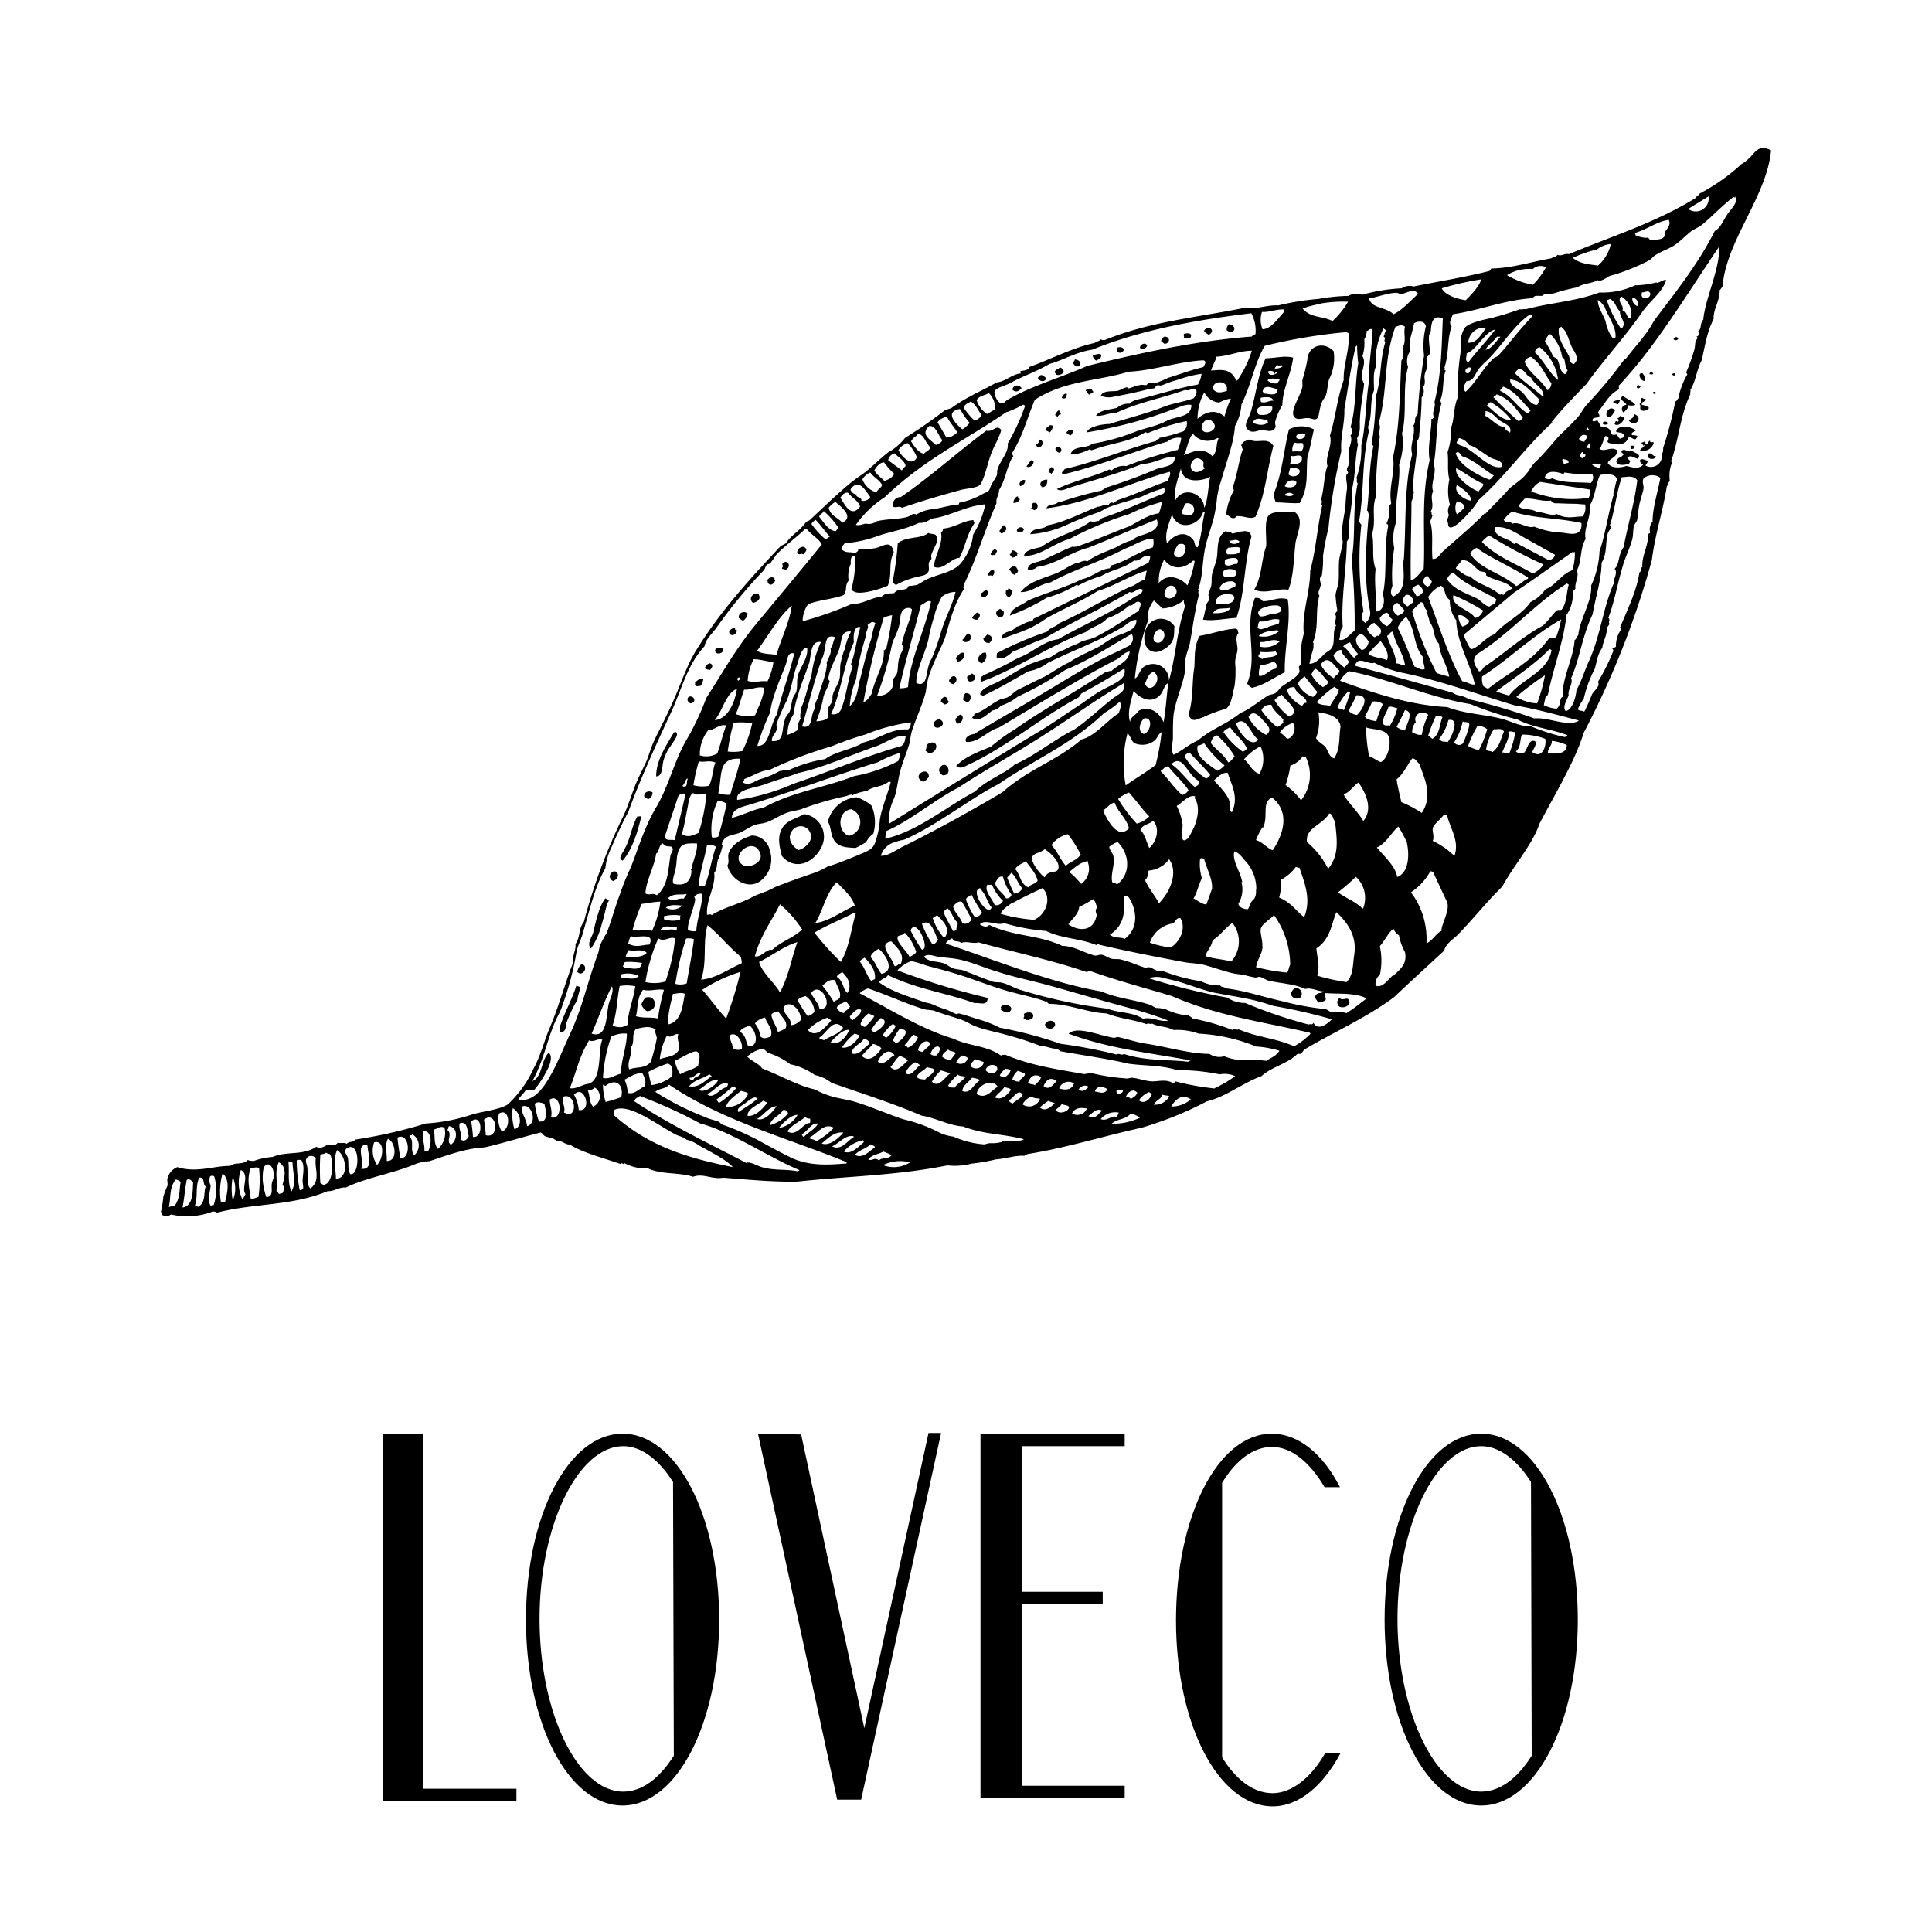 <?xml version="1.0" encoding="UTF-8"?> <svg xmlns="http://www.w3.org/2000/svg" id="Ebene_1" data-name="Ebene 1" viewBox="0 0 300 300"><path d="M80.19,277.75v1.93H59.5V222.62h6.26v55.13Zm65.92-55.13-12.39,56.83H130L117.7,222.62l6.7.12,10.12,47.05-1.71,5,11.37-52.28h1.93v.11Zm12.62,1.94v22.61h12.5v1.94h-12.5v28.18h15.91v1.93H152.25v-56.6h22.39v1.94Zm-62.06,55.8c-8.41,0-15-12.73-15-28.87s6.59-28.87,15-28.87,15,12.73,15,28.87S105.08,280.36,96.67,280.36Zm7.84-50.24c-2.16-3.41-4.88-5.56-7.73-5.56-7,0-13,12.27-13,26.82s5.91,26.82,13,26.82c3,0,5.69-2.16,7.85-5.57M230,280.36c-8.41,0-15-12.73-15-28.87s6.59-28.87,15-28.87,15,12.73,15,28.87S238.4,280.36,230,280.36Zm7.73-50.24c-2.16-3.41-4.89-5.56-7.73-5.56-7,0-13,12.27-13,26.82S223,278.2,230,278.2c3,0,5.69-2.16,7.84-5.57m-40.34-50c4.2,0,7.95,3.19,10.57,8.3h-2.39c-2.27-3.86-5.12-6.25-8.18-6.25-2.85,0-5.57,2-7.73,5.57v42.62c2.16,3.52,4.88,5.57,7.84,5.57s6-2.39,8.18-6.25h2.39c-2.73,5.11-6.48,8.3-10.57,8.3-8.41,0-15-12.73-15-28.87S189.08,222.62,197.49,222.62Z"></path><g><path d="M271.56,24.61a4.64,4.64,0,0,1-1.11.84,30.67,30.67,0,0,1-6.59,4.64c-.19.38-.38.28-.56.65-6.32,3.9-13.1,5.95-19.69,8.73-.65-.18-1.11.37-1.76.1-.28.37-.75.37-1,.55-3.25.56-5.85,1.49-9.28,1.58-.09.09-.19.28-.28.37-3.9,1-7.71,1.58-11.79,2.42a2.18,2.18,0,0,0-1.86.28,27.75,27.75,0,0,0-6.13,1,2.47,2.47,0,0,0-2.14.18,28.94,28.94,0,0,0-4.64.47,40,40,0,0,0-6.22,1c-1.86-.09-3.25.65-5.2.37-7.34,1.49-14.77,2.14-21.73,5a.84.84,0,0,1-.65-.1c-.28.37-.65.28-.93.56-3.44.74-6.78,2.51-10.13,3.72-.18.55-.83.55-1.39.65-.18.18.09.27,0,.37-1.3.09-2.41,1.3-3.71,1.39-2.42,1.39-4.65,2.23-7.06,4-.28.1-.65.19-.93.28A71.87,71.87,0,0,1,140.53,68a8.4,8.4,0,0,1-2.6,2.23c-1.67,1.3-2.79,2.6-4.46,3.72-1.86,1.2-5.2,4.45-7.71,6.78-.18.18-.37.18-.56.28-1.11,1.57-2.32,2-3.15,3.34-.28.18-.56.28-.84.46-4.55,4.83-9.29,10-13,16-1.39,2.13-2.32,4.92-3.44,7.52-.93,2.23-2.13,4.46-3.15,6.59-.56,1.12-.84,2.42-1.4,3.62s-1.2,2.42-1.67,3.63c-.56,1.48-1.11,3.15-1.67,4.36a88.69,88.69,0,0,0-6.22,16.62c-.93,1.21-.47,2.23-1.3,3.44.09,1.11-.56,1.86-.37,2.88-1.3,3.34-2.23,6.87-3.63,10.12-.83,1.95-1.39,4.27-2.5,6.32a17.56,17.56,0,0,1-4,5.57c-1.2.83-4.08,1.11-5.57,1.58a27.75,27.75,0,0,1-7.15,1.39,75.57,75.57,0,0,1-11,2.51c-.37.55-.93.18-1.3.65-.46-.28-.93,0-1.39-.19-.37.56-.93.37-1.49.28-.55.28-1.11.74-1.85.37-2,1.39-4.65.65-6.78,1.58a10.93,10.93,0,0,0-3,.65c-.27-.09-.55,0-.83-.19-.84.84-1.86.28-2.79.93-2.6,0-5.2,1.12-8.17.19A2.55,2.55,0,0,0,26,183c-.09.28.09.75,0,1.12a13.91,13.91,0,0,0-.65,1.76,14.28,14.28,0,0,1-.37,2.32c.19.1.28.19.09.38a1.27,1.27,0,0,0,1.49,0,11.05,11.05,0,0,0,6.5-.47,1.61,1.61,0,0,1,.65.19c5.66-1.49,11.61-1,17.18-3.35.93.1,1.76-.65,2.79-.55,3.53-1.67,7.33-2.14,11-3.72a8.2,8.2,0,0,1,2-.37c2.78-.93,5.66-2,8.54-2.14,2.88-.65,5.76-1.57,8.73-2.32.37.19.37.37.65.56.65.28,1.49.28,1.86.84.56-.38,1.3.55,2,.46,2,1.3,5.39,2.14,8,3.07.09-.47.37.27.46-.19a7,7,0,0,0,3.71.84c2.14,1,4.65.55,7,1.3,1.21-.47,2.41.09,3.53.18.56.09,1.11-.09,1.58,0,3.71.28,7.43.65,11.14.56,7.71-.84,15.42-.93,23.22-2.51a10.47,10.47,0,0,0,3.81-.28,25.54,25.54,0,0,0,3.71-.65c1.49-.09,3-.65,4.46-.56.18-.18.37-.18.46-.27,5.95-.93,11.8-2.79,17.74-4.09A55.48,55.48,0,0,0,187.43,171c2.87-.65,5.57-2.87,8.45-3.9,1.67-1.48,3.62-1.76,5.38-3.25.28-.37.56-.09.84-.28.09-.18.28-.37.37-.55,4.46-2.7,9.47-4.83,14-8.18,2.23-2.13,5.3-4.92,7.8-7.24.19-1.11,1.49-1.76,2.33-2.69,2.32-2.42,4.55-5.2,6.68-7.25,1.67-3.15,4.74-6.59,5.76-9.75,2.6-4.92,5.57-9.84,6.87-14.11a133.52,133.52,0,0,0,10.59-26.84c.46-3.81,1.76-7.8,2.32-11.42.19-.28.19-.56.47-.84a5.51,5.51,0,0,1,.27-2.69c.19-.19,0-.28-.09-.37,1.21-3.25,1.39-7.06,3-10.41-.09-.18.1-.46,0-.65.93-1.57.93-3.06,1.77-4.64.55-2.32.74-4.18,1.85-6.41-.09-1.48,1-2.88.93-4.45a3.2,3.2,0,0,0,.47-.65c.55-7.06,6.87-13.94,7.52-21.09-1.86-.92-2.32.1-3.44,1.3ZM26.21,187.41c.37-1.39,0-3,1.11-4.27a2.7,2.7,0,0,1,.74.37c-.27,1.3,0,2.42-1,3.81C26.76,187.13,26.49,187.41,26.21,187.41Zm2.13.09c.28-1.39.37-2.78.65-4.27.37-.28.65,0,1,.37-.09,1.12.1,3.72-1.67,3.9Zm2.42-.09c-.28-.28-.37,0-.47-.28.47-1.48,0-2.78.65-4.27.93-.09.47.93,1,1.39-.38.93.09,2.51-1.21,3.16Zm2.41-.28a.77.77,0,0,0-.46.1c-.56-.93-.09-2,0-3.16a1.75,1.75,0,0,1-.09-1.39.54.54,0,0,1,.65,0,7.34,7.34,0,0,1-.1,4.45Zm1.77-.46c-.19-.09-.37.18-.65-.09a9.91,9.91,0,0,1,.28-4.37C35.77,183.23,35.31,185.18,34.94,186.67Zm1.2-.28a9.79,9.79,0,0,1,0-3.62A4.43,4.43,0,0,1,36.14,186.39Zm2-1c-.27.37-.18.56-.55.74a6.1,6.1,0,0,1-.19-4.46C38.84,182.49,37.44,184.35,38.09,185.37Zm2,.46c-.37.1-.84.37-1.21.28-.19-1.58-.65-3.06,0-4.73.46,0,.84-.28,1.3,0A18.09,18.09,0,0,1,40.14,185.83Zm2.41-3.34c0,.37-.37,1-.37,1.58,0,.74.19,1.86-.84,1.76a10.81,10.81,0,0,1-.55-2.69c0-.56,0-1.86.37-2.14C42.09,180.26,42.55,181.84,42.55,182.49Zm1.3,2.79a.85.85,0,0,0-.46.09c-.28-.09-.19-.37-.47-.47.28-1.48-.37-2.87.37-4.45,1.31.74.93,2.32.56,3.53C44.41,184.44,44,184.9,43.85,185.28Zm1.4-.28c-.65-1.49-.28-3.07-.47-4.65a.66.66,0,0,1,.65.19C45.43,181.93,46.08,183.7,45.25,185ZM47,183.05c-.09,1.11.46,1.67-.46,1.76a25.17,25.17,0,0,1-.47-4.64,1,1,0,0,1,.74,0C47.29,180.91,47.1,182,47,183.05Zm1.21,1.48c-.65-.46-.37-1.95-.47-3.06,0-.56-.46-1.21-.09-1.67a.86.86,0,0,1,1.39.09C48.77,181.38,49.89,183.23,48.22,184.53Zm2-.55c-.19-.1-.28-.19-.47-.28a35.4,35.4,0,0,1,0-4.37c.28-.18.65-.09.93-.37,0,.19.56.19.56.28.46.46.74,4.55-1,4.74Zm1.95-.93c0-1.4-.47-3.07.18-4.46C53.79,179.42,54.25,183,52.12,183.05Zm2.23-.75c-.47-.74-.19-1.67-.38-2.5-.09-.47-.65-.84-.27-1.4C56,176.73,55.93,182.77,54.35,182.3Zm1.67-.83c.65-1.21-1-3.81,1-3.72C57,178.77,58.25,181.84,56,181.47Zm2.51-.56a3.9,3.9,0,0,1-.47-3.53C59.83,176.92,59.55,180,58.53,180.91Zm1.48-.65c.09-1.11-.37-2.41.19-3.44C61.5,177.38,61.78,180.45,60,180.26Zm2.14-.37c-.19-1-.37-2.14-.47-3.25C63.54,175.71,64,179.89,62.15,179.89Zm2.13-.47c-.74-.92.1-2.13-.74-3,.09-.28.37,0,.46-.28A2,2,0,0,1,64.28,179.42Zm2.23-.74c-.18.09-.46.19-.65,0,.09-1-.46-2-.18-3.06C67.07,175.52,67.07,177.66,66.51,178.68ZM68,178.4c-.75-.93-.37-2-.65-3,.55-.09,1-.65,1.67-.28A3.28,3.28,0,0,1,68,178.4Zm2-.65c-.83-.65.37-1.58-.56-2.32.28-.18.1-.37.28-.56C71.16,175.06,71.06,177.1,70,177.75Zm1.58-.74c.28-.93-.46-1.67-.19-2.6,1.3-.37,1.12,1.21,1.4,2C72.55,176.92,72.18,177.29,71.62,177Zm1.86-.46a22.14,22.14,0,0,0-.28-2.42C74.87,172.74,75.15,176.73,73.48,176.55Zm191.86-146a2,2,0,0,1-3,2c.28,0,0,0-.19-.09l3.16-1.95ZM254,36.13c1.86-.56,3.16-1.67,5.11-2,.37.65-.09,1.21-.56,1.86.19,1.48-1.48,1.11-2.23,1.3-.27-.1-.37-.56-.55-.37a4,4,0,0,1-1.95-.47C254.29,36.59,253.64,36.32,254,36.13Zm-6,2.6a3.87,3.87,0,0,1,2.13-.84,6.18,6.18,0,0,1-2,3.35c-1.3-.19-2.88-.28-3.9-1.21A19.75,19.75,0,0,1,248,38.73ZM238,41.79a1.77,1.77,0,0,1,1.86-.37c.09,0,.09.1.18.1a11.42,11.42,0,0,1-2,2.69A11.28,11.28,0,0,1,234,42.72a6.56,6.56,0,0,1,4.09-.93Zm-8,1.58c-.28,1.12-1.58,2.42-2.41,3.25-1.21-.18-3.16-.74-3.72-1.85A46.58,46.58,0,0,1,230.05,43.37Zm-8,11.52c.09-.65-.19-1.86-.1-2.79,0-.18.28-.46.28-.74.09-1.11.19-2.41,1.67-2,.1,0,.1.09.19.09-.19,4.27-.19,8.55-1.3,13,.28.84-.47,1.4-.09,2.33-.1.18-.19.27-.38.27,0,2.14-.65,4.37-.27,6.41-1.4,5.85-.65,11.43-.93,16.9-.65.65-1.12,1.49-2,1.77-.09-4.09.1-8.17.1-12.26.37-.65,0-.84.37-1.3-.37-2.6.65-5.39.46-8a1.52,1.52,0,0,0,.37-1c.19-1.86.38-4.18.38-5.85a1.44,1.44,0,0,0,.18-1.58c.56-.55.19-1.3.28-1.85s.37-1,.46-1.49a7.22,7.22,0,0,1-.09-1.39,1.29,1.29,0,0,0,.47-.56Zm20.8,18.76c.09-.19,0-.19.18-.28a22.46,22.46,0,0,0,4.28.28A1.12,1.12,0,0,1,247,75c-1.95-.19-4.18.09-6-.74a.88.88,0,0,1-1.12-.1c.28-1.39,2.23-.83,3.07-.46Zm-.1-2.42c.28.19,1,.1.84.65-.28,0-.46.19-.74.1,0-.28-.37-.47-.1-.75Zm7.81,19.51c-1.58,3.71-2,7.89-3.72,11.79-.74,1.58-1.11,3-2,4.64-.09,1.12-.65,3.07-1.67,3.25-.56-.74.18-1.57.46-2.5-.18-.84.75-1.77.38-2.6,1.39-3.16,1.67-6.41,3.34-9.94.46-2.69,1.39-5.39,1.39-8,.93-1.48.56-3.34,1-4.64.19-.46.84-1.11.28-1.11.84-2.7,1-5,1.86-7.53.74,0,1.76-.37,2.41.47-.46,3.62-1.39,6.59-2.13,10.4-.84,1.11-.65,2.78-1.4,3.34C251.32,89,250.39,90,250.58,90.74Zm0-13.75c-.84,3-1.21,5.85-2.14,8.64a13.87,13.87,0,0,1-1.3,5.29c.19,2.42-1.76,5.2-2,7.71-.37.37-.28.65-.56.74-.19,2.88-2,6-1.86,8.83-.65.37-.09,1.11-.93,1.85a5.75,5.75,0,0,1-2-.55c.09-.47.19-.84.28-1.3a.76.76,0,0,0,.37-.38c.84-4.18,2.41-8.08,2.88-12.35,1-1.39.93-2.69,1.11-3.9.1.09.19-.09.28-.18-.18-.84.65-2,.19-2.79.83-1.39.46-3.44,1.39-4.92-.37-1.58.84-3.25.65-5.2.84-1.4.93-3.35,1.58-4.74.84-.09,2.14-.37,2.69.65-.37.74-.37,1.67-.65,2.32.19,0,.28.1.1.28ZM228.1,96.31c.09.56-.56.83-1,1a2.75,2.75,0,0,1-.65-1.76C227.27,95.38,227.36,95.94,228.1,96.31Zm-2.41-3.9a32.29,32.29,0,0,1,4.64,2.41c-.37.65-.74,1.12-1.3,1.12C228.29,94.64,225.22,94.17,225.69,92.41Zm9.38-.37c3.06-2.05,6-4.18,9.1-6.32.09.09.28,0,.37,0a8.35,8.35,0,0,1-.28,2.42c-.09.55-.37.46-.84.74-1.2.74-2.22,2.23-3.43,2.6a6,6,0,0,1-2.32,2c-1.67,2.32-3.81,2.88-5.57,5-1.49.47-2.61,2.23-3.72,2.33a12.2,12.2,0,0,1-1.11-2.23Zm-5.76,9.56c5.11-3.16,8.91-7.8,14-11,.1.09.19.09.28.19-.37,1.3-.28,2.78-1.11,3.9-.28.09-.65-.1-.93.28-.65.65-1.58,2-2.23,2.32-3.16,1.76-5.85,4.27-8.92,6.31-.18.37-.46.65-.74.65-.56-.83-1.21-1.67-.37-2.6Zm.83,3.44c2.79-1.77,5.3-4,8-6a42.48,42.48,0,0,1,4.27-2.87,16.34,16.34,0,0,1-.74,2.69c-.37.37-.84,0-1.21.37-2.78,3.71-6.22,5.2-9.38,7.71-.37-.09-.28-.19-.74-.37A3.09,3.09,0,0,1,230.14,105Zm10.5-4.27c.09.09.18.09.28.18-.56,3.44-4.65,4.46-6.6,7.06-.65-.19-1.3-.37-2-.65C234.79,105.5,238.32,103.18,240.64,100.77Zm-.74,4.08a26.38,26.38,0,0,1-1.21,4.37,7,7,0,0,1-3.25-1A42.87,42.87,0,0,1,239.9,104.85Zm8.45-32.22a1.88,1.88,0,0,1-1.21-.56c.56-.19.84,0,1.49.09C248.53,72.35,248.44,72.44,248.35,72.63Zm-1.86-5.85c-.09,0-.09-.1-.19-.1a.32.32,0,0,0,.1-.28c.28,0,.09.1.37.28A.33.33,0,0,1,246.49,66.78Zm.28,2.88c-.19-.19-.28,0-.47-.19a4.06,4.06,0,0,0,.47-.65C247,69.1,247.05,69.38,246.77,69.66Zm-.37-2c.09.46-.19.46-.37.92-.28,0-.75-.09-.84-.46.28-.56.74-.74,1.21-.46Zm-.65,2.5c0,.37.18.28.46.47-.09.37-.28.37-.56.55a2.21,2.21,0,0,1-.37-.55C245.47,70.58,245.56,70.12,245.75,70.21Zm1.2,5.85a2.33,2.33,0,0,1-.27,1.3,17.72,17.72,0,0,1-8.92-1,3,3,0,0,1,1.39-1.48l7.8,1.2Zm-6.22,1.67a4.06,4.06,0,0,0,.65.47,41.73,41.73,0,0,1,4.74.18,2.19,2.19,0,0,1-.37,1.86c-1.3,0-2.51.47-4-.37-1.11.37-2-.37-3.06-.28-1-.74-2.32-.18-2.88-1,.46-.65.65-.74.93-1.11C238,77.27,239.43,77.92,240.73,77.73Zm4.83,3.53c.19,2.33-2,1.58-3.06,1.49a12.54,12.54,0,0,1-4.28-.93c-1,.37-2.32-.83-3.34-.46-.56-.47-1.11.09-1.39-.65.56-.56.74-.93,1.39-1.21,3.62,1.11,6.87.93,10.68,1.76Zm-9.1,2.14,5,2.79a1.09,1.09,0,0,1-1,.83l-4.92-2.6c-.18-.18-.28.28-.56,0-.46-.74-3.34-1-2.78-2.51,1.58-.18,3,.75,4.27,1.49Zm3.25,4.27A4,4,0,0,1,238,89.06c-2.23-1.39-5.39-2.41-7.9-4.92a6.05,6.05,0,0,1,1.12-1A71.74,71.74,0,0,0,239.71,87.67Zm-2.51,2a.17.17,0,0,1,0,.28c-.46.09-1.11.84-1.76,1.11-2.14-2-5.85-2.69-7.15-5.1a2.17,2.17,0,0,1,1-.84c1.86,1.39,5.57,3.07,7.89,4.55Zm-7.52-1c.28.19.65.09.93.28s.09.37.18.46c1.31.84,3.35.93,4,2-.47.37-.93.37-1.3,1-.19,0-.37-.19-.56,0-1.58-1.4-3.44-1.58-4.64-2.88-.65.09-1.49-.74-2.23-1.21.18-.56.56-.65.93-1.3C228.29,86.93,228.84,88,229.68,88.6Zm2.6,4.37a.17.17,0,0,1,0,.27c0,.56-.74.65-1,.93-.65-.09-1.21-.74-1.67-1.11-1.49-.84-3.81-1.4-4.92-3.16a1.79,1.79,0,0,1,1-1C227.36,90.74,230.33,91.76,232.28,93Zm-7.15.18a5.13,5.13,0,0,0,1,3.16c.09,3.43,2.14,6.59,2.88,9.94-.56.18-1.3-.47-1.95-.47-2.23-4.09-3.62-8.73-5.29-13.09a4.41,4.41,0,0,1,2-1.77c.83.65.37,1.58,1.39,2.23Zm-9.75,5.57c.37-.18.56-.74.93-.65.28,1.77,1.58,3.35,1.85,5.11-.55.19-.74-.19-1.39-.19C216.77,101.51,215.75,100.12,215.38,98.72ZM221.79,111a10.47,10.47,0,0,0-1,3.07c-.47.18-1-.19-1.49-.28a2.14,2.14,0,0,1,.56-1.67C219.37,111.17,220.67,110.05,221.79,111Zm1.2.19c.38,0,.65-.1,1,.18-.47,1-.38,2.7-1.58,3.35a4.06,4.06,0,0,0-.65-.47,26.73,26.73,0,0,1,1.2-3.06Zm-2.6,7.43c.84,2.32,2.14,5,.38,7.61a17.55,17.55,0,0,0-3.16-1.67c-.28-1.21-.56-2.32-.75-3.53,1.12-.93,1.49-2,2.42-3.25C219.84,117.76,219.93,118.23,220.39,118.6Zm-2.23-5.2a2.86,2.86,0,0,1-1.3-.56c.47-.84.93-1.77,1.3-2.6C219.65,110.52,218.44,112.37,218.16,113.4Zm-2.32-.75c-.37-.09-.65.1-1-.18-.37-.84.56-1.86.74-2.7.47-.18.93.1,1.4.19A9.25,9.25,0,0,1,215.84,112.65Zm-1.39,5.67c-.65-.19-1.11-.65-1.86-.93a24.11,24.11,0,0,1-.46-4.46c1,.37,2.41.19,3.25,1S215.66,117.67,214.45,118.32Zm-.74-6.32c-.56-.18-1.4-.18-1.77-.74.37-.74.84-1.58,1.12-2.32a2,2,0,0,1,1.67.37A19.39,19.39,0,0,0,213.71,112Zm-3-1a2.15,2.15,0,0,1-1.3-.65c.46-.93.83-1.48,1.2-2.41,2.32-.1.93,2.32.1,3.06Zm-18,25.91s.18.09.18,0c-.27-1.58-1.67-3.43-1.2-4.73.83.27,1.3,1.11,2,1.85a6.44,6.44,0,0,1,1.39,3.9c-.09.47,0,.65-.09,1a1.4,1.4,0,0,1-.56.93c-.28.37-.46,1-.65,1.3-.56,0-1.3-.18-1.49-.83a4.39,4.39,0,0,0,.47-3.44Zm-10-11.79c.93-.47,1.76-1.77,2.88-1.49-.09.09,0,.19-.09.28.83,1.21.55,3-.1,4.55-.18.37-.65,1.3-.83,1.58-1.49,1.49-.93-1.3-.93-2A9.25,9.25,0,0,0,182.69,125.1Zm-12.44,17.08c-.47,2.33-2.61,2.51-4.37,1.31.56-.84,1.58-1.58,1.67-2.7a14.81,14.81,0,0,0,2.14-1.21c.46.38.46.84.65,1.3-.47.56,0,.93-.09,1.3ZM156,168.75c.37.27.65.09,1,.46-.65.84-1.4,1.67-2.51,1.21.28-.47,1.21-1.12,1.49-1.67Zm-.75-1.68c.1-.46.47-.74.84-1.11a2.81,2.81,0,0,1,.84.18c-.1.56-.56.84-.84,1.12C155.85,167.17,155.57,167.17,155.29,167.07Zm-1-.37c-.37-.09-.93-.09-1.21-.56C153.62,164.57,155.94,165.68,154.27,166.7Zm.65,2.05c-1,.65-1.86,2-3.25,1.11C151.86,168.37,154.18,167.44,154.92,168.75Zm-4.18-3.16c-.09-.56.28-.56.65-1.12a8.53,8.53,0,0,1,1.4.47A1.24,1.24,0,0,1,150.74,165.59Zm.19,1.76a3.41,3.41,0,0,1,1.3.37c-1.12.65-1.49,2.23-2.79,1.68C149.54,168.47,150.37,168.1,150.93,167.35ZM148.51,165c0-.37.56-.84.84-1.11a2.33,2.33,0,0,1,.93.37A1.15,1.15,0,0,1,148.51,165Zm1.4,2.23c-.56.74-1.21.93-1.67,1.67-.38-.09-.84.09-1-.37a9.32,9.32,0,0,1,1.49-1.67C149.07,167.17,149.44,167,149.91,167.26Zm-2.23-2.69a1.77,1.77,0,0,1-1.39-.47c.18-.65.46-.65.92-1.11.38.37.75.18,1.21.55-.28.38-.56.75-.74,1Zm-.09,2.13c-.75.37-1.77,2.42-2.88,1.3a7.12,7.12,0,0,1,1.39-1.76A12.24,12.24,0,0,1,147.59,166.7Zm-25.91-10.31c1.2-1.3,2.78.75,2.69,2a2.41,2.41,0,0,1-1.58.84C123,158.07,121.49,157.42,121.68,156.39Zm5.94,21.18c1-.84,2-1.86,3.34-1.67C130.22,176.73,128.83,178,127.62,177.57Zm4.83-1.12c.09,0,.09.1.18.1-1.11.65-2,2.22-3.43,1.48,1.11-.46,2-1.76,3.25-1.58Zm-5.67.75c-.46-.28-.93-.28-1.2-.47,1.48-.74,2.32-2.41,3.9-1.58A10.84,10.84,0,0,1,126.78,177.2Zm-2-.65c-.28-.1-.09-.28-.37-.38.93-.27,1.49-1.85,2.6-1.67C126.6,175.34,125.48,175.8,124.83,176.55Zm.93-2.14c-1,0-2,2.23-3.43,1.3.55-.93,1.85-1.49,2.78-2.23.28.28.47.19.74.28A1.63,1.63,0,0,1,125.76,174.41Zm-4.73.74c.65-.83,1.85-2,2.87-2A4.2,4.2,0,0,1,121,175.15Zm-1.4-.46c.1-1,1.49-1.39,2.05-2.32a.7.7,0,0,1,.74.55A5.44,5.44,0,0,1,119.63,174.69Zm-2-.93c1-.56,1.86-1.95,3-1.95C119.91,172.74,118.7,174.13,117.59,173.76Zm-1.49-.46c-.09-1.12,1.77-1.77,2.51-2.42.19.28.19.19.56.37-1,1.3-2,2.14-3.07,2.05Zm-1.39-.56c-.46-.56.46-1,1-1.39s1.3-1.12,1.77-.84c.09,0,.09.09.18.09-1,.93-2,1.4-3,2.14Zm-1.95-.84c.19-1,1.58-1.85,2.32-2.5.37.18.74.09,1.12.46A3.6,3.6,0,0,1,112.76,171.9ZM97,167.63c.93-.46,1.77-1.11,2.79-.93.28.65.65,1.21.28,2-.84.37-1.58,1.3-2.6,1a5.4,5.4,0,0,0-.47-2Zm18.58-60.55c1,.09,2-.56,3.06-.28,0,1.3-.84,2.88-1.39,4.27a5.43,5.43,0,0,1-3-.18C114.8,109.68,115.08,108.38,115.55,107.08Zm-.65-1.86c0,.1-.19.65-.38.38S114.71,105.13,114.9,105.22Zm17.83-18.85a15.93,15.93,0,0,1-.56,5.11c.46.74,1.58.56,2.32.46a15.45,15.45,0,0,0,3.34-1c.75-1.86,0-3.34.93-5.2-.46-2-1.58-.93-2.78-.65s-2.14,0-2.79.19c.19.28-.28.46-.46.65-.75-.37-1.21.09-2.14-.65a2.43,2.43,0,0,1,.56-.93,19.16,19.16,0,0,0,5.11-1.12c1.3-.46,2.69-.74,3.9-1.11a16.13,16.13,0,0,0,2.5-.93,2.51,2.51,0,0,0,1.86-.65c2.79-.28,5.39-2,8.45-2.23A14.6,14.6,0,0,1,151.11,83a8.34,8.34,0,0,1-2,4.55c-1.2,1.3-3.34,1.58-5,2.32-.65.28-1.12.65-1.67.93a6.46,6.46,0,0,1-1.3.18c-.1,0-.19.28-.28.38-.65.37-1.49,0-2,.74-.65.09-1.39-.09-1.95.56-1.58.09-3,1.2-4.64,1.11a53.15,53.15,0,0,1-7.62,2.69c-.09-.74.46-2.5,1-2.69,1.3-.56,4.18-.83,5.39-1.39.56-.84.09-1.4.74-2.23a4.69,4.69,0,0,1,.37-2.69c-.18-.47.1-1.3.47-1.12Zm73.36-14c-.56,1.58-.46,3.25-1,5.29.37.19-.09.56.19.84-.75,3.34-1,7-1.86,10.12,0,3.34-1.3,6.5-1,9.75-.19.84-.37,1.67-.47,2.42a17.94,17.94,0,0,1,0,2.32c0,.18-.28.28-.28.46,0,.37.19.65,0,.93-.37.74-1.85,1.49-2.69,2.14-.37.28-.56.74-1,1-.28.18-.74.18-1.11.37-1.49.93-3,2.23-4.28,2.69-2.13,1.77-4.45,2.42-6.59,4.27-1.39.56-2.69,1.77-3.81,2.23-.46-.83-.09-1.76-.09-2.69,0-1.21,0-2.51.09-3.44.28-2.13,1.3-4.45,1.67-6.22.19-.74,0-1.67.19-2.51.19-1,.46-1.57.65-2.32.37-1.85.56-3.62.93-5.29a18.83,18.83,0,0,1,.56-2.51c-.38-.18.09-.46-.19-.65.74-1.95.65-4,1-5.94.28-1.67.93-3.34,1.39-5a22.18,22.18,0,0,0,.56-3.34,13.68,13.68,0,0,1,.65-2.69c.84-3,1.95-5.76,2.14-8.45a7.86,7.86,0,0,0,1-3.35c1.58-3.15,1.95-6.22,3.62-9.1a84.65,84.65,0,0,1,12.72-2.13c.1.09.19.09.28.18.28,2.32-.83,4.92-.74,7.25-1.11,3.25-1.21,5.66-2.14,8.63.47,1.58-.83,3.35-.37,4.74Zm-1.58,35.1a1.73,1.73,0,0,1-.65.75,3.8,3.8,0,0,1-2.32-2c.09-.56.65-.84,1-1.21.65.83,1.3,1.58,1.95,2.41Zm-.93-2.69c.1-.19.28-.74.65-.93,1,.56,1.12,1.21,2,2-.19.56-.47.65-.84.84a5,5,0,0,1-1.77-1.95Zm-28.51,9.1c.47.46.56,1.11,1,1.49a3.1,3.1,0,0,0,3.06-.28c.56-.37.65-1.12,1.21-1.4a33.67,33.67,0,0,1-.93,5.11c-1.49,1.12-3,2-4.64,3.16a18.33,18.33,0,0,1,.27-8.08Zm-2.6-5.2c-1.85,1.49-3.8,3.34-5.75,4.64-3,1.49-6.13,4.09-9.2,5.39-1.39,1.39-4.27,2.32-6.13,4.18-4.64,2.51-9,6.22-13.93,7.34a3,3,0,0,1,.19-1.21c3.81-1.67,7.43-4.83,11.24-6.78,4.36-2.88,9-5.39,13.28-8.17,4.08-2.6,8.08-5.48,12.16-7.9,0-.09.09-.09.19,0,.28,1.3-.93,1.58-2.05,2.51Zm5.2,2.88c1.4-.28,1,2.13-.09,2.41C176.56,113.58,177,112.1,177.67,111.54Zm-.92-1.12c-.47.65-1.3.93-1.3,1.68-.47-1.49.09-3.07.55-4.83,1.21,1.39,2.88,1.85,4,.74.65-.56.65-1.58,1.39-2-.28,2-.37,4.09-.74,6.13-.75-1.77-2.42-2.6-3.9-1.77Zm2.41-17.18c.46.38.84.75,1.3,1.21a5.48,5.48,0,0,0,3.34-1.3,1.65,1.65,0,0,0,.19.93c-1.3,4-1.39,7.52-2.51,11.61a2.47,2.47,0,0,0-3.62-2.32c-.84.27-1.11,1.85-1.67,1.95a36.47,36.47,0,0,1,2.13-9.2C178,95.19,178.6,94,179.16,93.24Zm9.75-25.16a.17.17,0,0,1,.28,0c-.46.93-.09,1.76-.93,2.78-1.48-1.58-3.06-.74-4.46-.18.56-1.12.65-2.51,1.4-3.35A2.87,2.87,0,0,0,188.91,68.08Zm-.56-2.51c.93,1.11-.92,1.86-1.48,1.39C186,66.4,187.33,64.27,188.35,65.57Zm-1.3,7.15c-.55.37-1.3.84-1.85.37-1-.74.46-3.06,1.67-1.3C186.87,72.16,186.78,72.53,187.05,72.72Zm.84,1.3c-.28,1.21-.37,3.81-.93,4.83,0-2.14-3.16-3.53-4.46-1.21-.37-1.48.47-3.53.84-4.92.28,2.6,3.62,1.86,4.55,1.3Zm-2.79,5.85a3.16,3.16,0,0,1-1.57-.09c-.1-.47.27-1,.46-1.58A1,1,0,0,1,185.1,79.87Zm1.68-.37a.17.17,0,0,1,.27,0c-.46,1.86-.46,3.62-1.11,5.48-.56-.19-.37-.74-.65-1.12-1.21-1.57-2.88-1-4.09.47-.46-1.39.28-3,.75-4.46,1,2.79,4.36,1.58,4.83-.37Zm-4.09,7c-.93-.46-.09-1.39.19-1.95C184.92,83.77,184.08,87.11,182.69,86.46Zm2.6.47c-.09.09.09.09.19.09a16,16,0,0,1-1.12,3.81c-1.21-1.3-3.16-1.86-4.46-.37a7.14,7.14,0,0,1,.84-3.62c1.3,1.76,3.25,1.39,4.55.09Zm-4.18,5.85c-1-.74.56-2.79,1.39-1.49C183.15,92.13,182,93.34,181.11,92.78Zm-3.34,13.28c.37-.74.55-1.67,1.39-1.77C180.74,105.5,178.42,108.1,177.77,106.06Zm6.13,11.33c.18-.37.46-.47.74-.65,1.21,1.39,2,2,3.25,3.53a1.21,1.21,0,0,1-.65.56A10.55,10.55,0,0,1,183.9,117.39Zm2.32,3.9c0,.46-.28.65-.74.84-1.12-.93-2.23-2.6-3.63-3.53C183.71,116.92,184.36,120.45,186.22,121.29Zm-.19-5.57a4.5,4.5,0,0,0,.93-.37,15.63,15.63,0,0,0,3.16,3.43,2.86,2.86,0,0,1-1.12.84C187.61,118.69,185.48,117.39,186,115.72Zm1.95-.37c.1-.56.47-1.21,1-1.21a13.25,13.25,0,0,1,2.7,3.25c-.37.46-.65.84-1,.93C189.93,117,188.73,116.37,188,115.35Zm2-1.77c.28-.46.65-.46,1-.74.84,1.3,2.05,2,2.61,3.34a1.14,1.14,0,0,1-.66.47,11.76,11.76,0,0,1-3-3.07Zm5.39,1.21c-1.21,1.48-3.25-1.49-3.44-2.51C193.46,111,194.21,114,195.32,114.79Zm-1.49-3.53c.56-1.11,1.49-.28,1.86.19v-.1c.56.84,2.14,1.77.84,2.7A6.09,6.09,0,0,1,193.83,111.26Zm1.86,4.64a4.76,4.76,0,0,1-.18,4.18c-1.12-.18-1.68-1.76-2.42-2.23A8.4,8.4,0,0,1,195.69,115.9Zm.37,12.54c.84-1.76-.28-4,1.4-4.64,2.5,2,2.13,5.1.09,8.17-.84-.28-1.58-1.3-2.6-1.58A9.76,9.76,0,0,1,196.06,128.44Zm-.28-18.2a1.45,1.45,0,0,1,1.58-.84c.19.84,1.3,1.58,1.86,2.32-.09.19-.09.28,0,.38a2.7,2.7,0,0,1-1,.74,12.53,12.53,0,0,1-2.42-2.6Zm4.93,2c.55.74.09,2.32-.93,2.42a6.09,6.09,0,0,0-1.12-1A4,4,0,0,1,200.71,112.28Zm-.56-1a7.94,7.94,0,0,1-2.32-2.6,4.51,4.51,0,0,1,1.11-.84C199.78,108.94,202.19,110.52,200.15,111.26Zm.83-4.55c.19,1.11,2.05,1.49,1.77,2.41-.28-.09-.47.19-.65.47C200.8,108.94,198.57,106.62,201,106.71Zm-8.91-47.55c-.37-.37-.47-.74-.84-1.11-1-.93-2.32-.56-3.25-.56.19-.74.65-1.39.84-2.14,1.86-.09,3.62-.93,5.48-.93A17,17,0,0,1,192.07,59.16Zm-1.58,1.49c-.74.18-1.58.55-2.23-.28C188.26,58.88,190.86,59.07,190.49,60.65Zm-1.3,1.85a5.12,5.12,0,0,1,1.86-.65,18.9,18.9,0,0,0-1,2.79c-1.4-1.21-3-.74-4.18.37A8.62,8.62,0,0,1,187,60.93a2.85,2.85,0,0,0,2.23,1.57ZM186.87,57c-2,.46-3.62,1.11-5.48,1.67a19.41,19.41,0,0,1-2,.83c-.28.1-.65-.09-1-.09-.18,0-.18.28-.37.37s-.65-.09-.93,0c-.74.09-1.39.47-2,.56.19,0,0-.19-.09-.19-.46,0-1,.47-1.58.56-.83.09-2.13-.09-2.5.74a3.12,3.12,0,0,0,1.85.19c1.95-.37,3.81-.74,5.57-1.21.28-.09.93-.09,1-.18s.09-.28.27-.38.47,0,.65,0c.84-.27,1.58-.65,2.42-.83a20,20,0,0,1,3.9-1,4.57,4.57,0,0,1-.56,1.67c-3.25.56-6.5,1.67-9.75,2.41-.28.19-.56.19-.83.56a2.84,2.84,0,0,0-2,.65c-1,.28-2.6.28-3.25,1.21,1,.18,1.95-.47,3-.37,3.53-1.68,7.25-2.33,10.87-3.63.56.28,1-.37,1.67,0,.19.38,0,.84-.37,1.3-1.49.56-3.25.75-4.83,1.4-2.6,1-5.94,1.85-8.26,2.6-1,0-3.25.37-3.53,1.3A68.31,68.31,0,0,0,182,63.62c.93-.28,2-.93,3-.74,0,2-2.32,1.67-3.9,2.5s-3.06,1-4.83,1.67a32.23,32.23,0,0,1-6.68,1.86c-.93.84-3,.19-3.35,1.67a6.83,6.83,0,0,0,3-.83c.19.28.38.09.56.09,2.51-1,5.39-1.11,8-2.69.18-.1.37.18.46.09a33.9,33.9,0,0,1,6-1.86,1.61,1.61,0,0,1-.47,1.58A27,27,0,0,1,180,68c.18.19-.38.1-.47.47-4.73,1.3-9.38,3.25-14.21,4.36-.18.37-.65.47-.28.84,5.3-1.21,10.87-3.53,16.26-5.11a2.64,2.64,0,0,1,2.13-.56,6.91,6.91,0,0,1-.55,1.86,61.12,61.12,0,0,0-8,2.51,2.75,2.75,0,0,0-2.23.65c-.09.09-.37-.19-.46-.09-2.51,1.11-5.48,1.76-8.08,3,.55.46,1.39,0,1.95-.19,3.8-1.21,7.7-2.23,11.33-3.71,1.76,0,3.25-1.12,5-1.12.19,1.67-1.95,1.49-3,2a83.26,83.26,0,0,1-7.89,2.88c.09.37-.28.09-.38.37a55.48,55.48,0,0,0-5.85,1.58c-.28.09-.65.28-.93.19-.46.65-1.57.18-1.85,1,6.68-.84,13-4,19.13-5.67.28.38-.19.93-.28,1.4-2.6.93-5.11,2.13-7.8,3-.19.28-.47.09-.65.46-.28-.18-.56-.09-.74.28-.56-.18-1.12.28-1.68.28-2.6,1-5.2,2.42-7.8,2.88-.74.84-2.23.19-2.69,1.39a16.54,16.54,0,0,0,6.13-1.67c1.48-.65,3.16-1.3,4.55-1.76a6.45,6.45,0,0,0,1-.56c1.77-.74,3.81-1.21,5.67-1.86a17.86,17.86,0,0,1,3.43-1.3.7.7,0,0,1-.09.84c-3.16,1.2-6.32,2.78-9.57,3.81-.09.27-.37.18-.46.46-.46-.09-.93.37-1.21,0-2.23,1.67-5.29,2.23-7.71,4-.92.28-2.69.47-2.69,1.4,2.51.09,4.64-2,7-2.6a54,54,0,0,1,9.38-3.91,25.2,25.2,0,0,1,5-1.85,7.41,7.41,0,0,1-.46,1.76c-1.58.19-3.07,1.21-4.55,2-2.7,1-5.48,2.23-8.18,3.16-.18,0-.46.09-.65,0-1.58.56-3.34,1.58-5,2.23-.74.28-1.86.28-2,1.3a1.5,1.5,0,0,0,1.48-.37c2.79-.37,5.29-2.32,8-3,3.53-1.4,7.06-3,10.58-4.37.84,2.32-3.25,2.23-3.62,3.16a9.15,9.15,0,0,0-2.6,1.11c-1.2.56-3.43,1.3-4.55,2.23-.65-.28-1.21.28-1.76.28-1,.37-1.86,1-2.88,1.49-2,.83-4.37,1.3-5.76,3,1.67.09,3.07-1.3,4.64-1.49,2.88-1.58,6.13-2.69,9.2-4.08,1-.47,1.76-.84,2.51-1.21,1.3-.47,3.25-1.77,4.27-1.39A2.38,2.38,0,0,1,179,85c-2.32.74-4.08,2.13-6.4,2.78-.1.19-.19.28-.28.47-1.49.09-2.79,1.39-4.27,1.67-2.88,1.39-5.67,2.14-8.45,3.34-.84.75-2.51,1-2.79,2.33a33.39,33.39,0,0,0,5.76-2.79,18.48,18.48,0,0,0,4.64-2c.09.09.28.18.28.09A18.3,18.3,0,0,1,171,89.44c1.67-1,3.43-1.12,5.11-2.42.92.28,1.57-1.21,2.5-.56a3.3,3.3,0,0,1-.28.93c-5.75,2.79-12,5.85-17.92,8.73.09.1-.09.28-.18.37-1,0-1.49.65-2.42.84-.74,1-2.32.56-2.23,1.86,2.42-.93,4.46-1.4,6.87-3.16,2.79-1.58,5.2-2.51,8-4.27,2.6-.75,5-2.42,7.62-3.16L177.77,90c-.84.19-1.49.93-2.32,1.12-3.9,1.86-7.25,4-11,5.66-.56.65-1.3.56-1.86,1.3a52.51,52.51,0,0,0-7.8,3.35c.09.27-.19.55.09.74.93.28,1.67-.37,2.42-1,1.58-.56,3.15-1.49,4.83-2,4.36-2.6,8.91-4.65,13.28-7.25.74.37,1.2-.83,2-.37.09.56-.65.84-1.21,1.12-4,2.69-8,4.36-11.89,6.59-1.67.19-3.16,1.3-4.73,2.23-.84.46-1.77.74-2.6,1.3-1.4.74-2.79,1.39-3.81,1.86-.65.27-1.21.65-.75,1.2,5.48-2,10.68-5.66,16.16-7.7,1.21-1,2.23-.93,3.35-2.14a10.15,10.15,0,0,0,3.43-2c.65.18,1-.93,1.67-.47.28.37-.18.93-.18,1.3-2.23,1.4-4.37,2.88-6.78,4.09-.74.37-1.76.46-2.42.83-.46.28-1.11.47-1.67.75a9.64,9.64,0,0,1-1.39.65c-.65.28-1.21.83-1.76,1a28.15,28.15,0,0,0-3,1c-1.39.65-3,1.76-4.64,2.6-1,.56-2.69,1-3,2,.09.28.18.09.46.28,2.42-1.11,4.74-2.51,7.06-3.81a7,7,0,0,0,3-1.3c4-2,7.9-3.34,11.61-5.57.65-.37,1.21-1.11,2.14-1.11.09,1.85-2.32,2-3.81,2.87-.65.38-1.3.84-2,1.3-1.3.65-3,1.4-4.18,2.14-.65.46-1.12.56-1.67.93-.93.56-2.05,1.3-2.6,1.58-1.4.65-2.79,1.39-4.09,2-.65.37-1.11.93-1.67,1.21-.37.18-.84.18-1.21.37-1.49.74-2.6,1.86-4,2.23.28.18-.47.46-.19.65,1.21.56,2.14-.56,3.07-1.21a2.13,2.13,0,0,0,1.3-.74,7.92,7.92,0,0,0,2.6-1.39,54.38,54.38,0,0,0,7.43-4.18c3.53-1.4,6.87-3.63,10.3-5.58a1.4,1.4,0,0,1-.74,2c-1.21.65-2.78,1.3-3.62,1.77-3.25,1.67-6.78,3.9-10.22,5.94s-6.87,4-9.93,5.85c-.47,0-1.58.47-1.21,1.21,1.86.19,3.34-1.76,5.11-2.23,6.22-3.71,12.35-7.52,18.29-10.59.75-.46,1.3-1.2,2-1.2-.19,1.67-1.86,2-2.88,3.06-.28-.18-.56.19-.84.09-4.64,3.07-9.47,5.67-14.11,8.92a27.36,27.36,0,0,0-3.72,2.69c-1.76.75-4,1.49-5.39,3,.65.55,1.3.09,2.05-.28,5.66-2.6,11.51-7.53,17-10.4.09-.19.28-.38.37-.56q3.35-1.81,6.69-3.9c.46,1.67-1.58,2.32-3.44,3.34-1.67.93-2.6,1.77-3.8,2.51-2.23,1.48-4.37,3-6.41,4.18-7.8,4.73-15.88,9.75-22.94,14.11a8.47,8.47,0,0,1,.84-4c.46-1.21.55-2.69.92-4.09s.84-2.5,1.3-3.9c.28-.74.28-1.58.56-2.5.65-2,1.58-3.9,2.14-6a15.83,15.83,0,0,1,.37-2.13c.74-2.42,1.86-4.37,2.6-6.23.74-2.5,1.39-5.29,3-7.7-.37-.19.09-.47-.09-.56,2-4,3.16-8.27,5.11-12.72-.19-.65.46-1.4.37-2,1.11-1.77,1.21-3.81,2.23-5.3-.19-.18-.1-.37-.19-.46,1.77-2.88,2.23-5.2,3.53-8.27,4.64-3,9.66-2.88,14.58-4.36,3.9-.19,7.71-1.58,11.61-1.77.56.19.18.65,0,1ZM112.76,158.16c-1.39-1.49-2.41-3-3.71-4.46a23,23,0,0,1,5.94-2.79A63.78,63.78,0,0,1,112.76,158.16Zm2.41,4.73a1.28,1.28,0,0,1-1.39-.18c0-.74-.56-1.12-.37-2C114.43,160.11,115.45,162,115.17,162.89Zm-6.31-10.77c1-2.88.19-5.57,1-8.45,1.77,1.39,3.25,3.34,5.2,4.92,0,.37.19.65.09,1C113.13,150.45,111.18,151.94,108.86,152.12Zm-8.64.37a27,27,0,0,1,2-6.78c1,.65,1.67-.37,2.6,0a26.82,26.82,0,0,1-1.49,6.69A6.06,6.06,0,0,1,100.22,152.49Zm2.88,1.21a30.67,30.67,0,0,0-.93,4.46c-1.11-.28-2.13,0-3.43-.37.37-1.21.09-2.79,1.11-4.09,1.12.28,2.14-.19,3.25,0Zm0-11.42a6.11,6.11,0,0,1,2.6-.1c-.28.28.09.38-.18.66a4.34,4.34,0,0,1-2.42-.1v-.46Zm4.27-7c-.09,1.86-1.3,2.32-2.78,1.95-.28-.46.09-1.3.28-2.13s.18-1.58.27-2.14c.38-2.13,1.31-2,3.07-2,.19,1.11-.65,2.78-.84,4C107.19,134.94,107.37,135.13,107.37,135.31Zm-.92,3.53c.09,0,.09.09.18.09a3.13,3.13,0,0,0-.46.65c-.84-.18-1.77.65-2.42-.09C104.59,138.66,105.61,139,106.45,138.84Zm-.47,1.77a2.17,2.17,0,0,1-2.6.37C104.22,140.33,105.14,140.61,106,140.61Zm-.84,3.34c-.09.19,0,.37-.09.56-.93-.37-1.67.09-2.51-.1C103.29,143.49,104,144,105.14,144Zm-.65,10.4c.65,0,1.21-.28,1.86,0-.37,1.77-.46,4.18-2.51,4.74C103.57,157.88,104.12,155.93,104.49,154.35Zm.38-1.58a41.34,41.34,0,0,1,1.67-7,2.63,2.63,0,0,1,1.21.09c-.28,2.32-.75,4.64-1.12,6.87A2.86,2.86,0,0,1,104.87,152.77Zm1.95-8.36c-.1-1.11.93-3.34,1.11-4.55.09-.46-.28-.46,0-.74a1.23,1.23,0,0,1,1.12-.28c0,1.86-.84,3.9-.93,5.76A2.12,2.12,0,0,1,106.82,144.41Zm2.6-6.78c-.28,0-.56.19-.93-.18.18-2,.93-4.18,1.3-6.22a2,2,0,0,1,1.39.28c-.74,2-.93,4.08-1.76,6.12Zm1.11-7.61a10.5,10.5,0,0,1,.93-5.67,4,4,0,0,1,1.39.47c-.37,1.67-.83,3.43-1.3,5.11A1.35,1.35,0,0,1,110.53,130Zm1-6.87c.28-.84.28-2.42.56-3.53.37-1.58,1.58-1.86,2.88-1.77-.28,1.58-1,3.53-1.58,5.58A4.12,4.12,0,0,1,111.55,123.15Zm8.08-3.62a63,63,0,0,1,9.57-3.63,52.48,52.48,0,0,1,5.29-1.85,28.33,28.33,0,0,1,7-1.86c-.1.37,0,.74-.47,1.11-2.6-.18-4.36,1.4-6.87,2-2,1.2-4.37,1.39-6,2.6a21.45,21.45,0,0,0-5.75,1.76c-.47-.18-.84.09-1.3.09A14.17,14.17,0,0,1,118,121c-.84.28-1.67,1.12-2.69.47,0-.19.46-.38.18-.47C117,120.45,118.15,119.62,119.63,119.53Zm-2-3.72a37.31,37.31,0,0,1,2-5.2c.19-2.14,1.58-5.2,2.42-7.43.28-.84.28-2,1.3-1.67-.75,3.16-1.95,6.31-2.7,9.47C119.54,112.47,119.54,116,117.59,115.81Zm16-18.39c-.65,2-.74,3.81-1.48,5.76.18.09.09.28.28.37-.75,1.86-1,4.74-1.77,6.5a1.22,1.22,0,0,1-1.58.84c1.58-3.53,1.86-7.34,3.53-11.15-.09-.74-.09-2.6,1-2.32Zm1.12-.37c.55-.28.55-.65,1.2-.28a15,15,0,0,0-.65,2.51c-.74,2-1.2,4.27-1.76,6.32-.37,1.39-.37,3.06-1.58,4.08a13.27,13.27,0,0,1,1-4.18,38.76,38.76,0,0,1,1.58-6.87c-.18-.46.47-1.11.19-1.58Zm6.31,9.66a3.71,3.71,0,0,1-1.39.19c.93-4.18,2.23-8.55,3.34-12.91.56-.19,1-.84,1.58-.56C143.69,97.7,141.27,102.44,141,106.71Zm4.09-11.24a13.26,13.26,0,0,1,1.11-2.78,3.5,3.5,0,0,1,2.14-.75c-.47,2-1.58,4-2.23,6.13a35.83,35.83,0,0,1-1.3,3.81c-.09.28-.46.84-.56,1.21-.55,1.58-.28,3.71-2,3-.09-1.86,1.21-4.18,1.86-6.69a26.26,26.26,0,0,1,1-3.9Zm-4.83,5c0,.46-.56,1.11-.74,2s-.1,1.58-.28,2.13c-.1.28-.47.65-.56.93-.19.47,0,1-.19,1.3a2.29,2.29,0,0,1-2.32,1.21,54.19,54.19,0,0,0,2.32-8c.19-.74.84-1.76,1.12-3,.18-.93,0-2.78,1.67-2.6.09.09.19.09.28.19-.19,1.76-1.21,3.43-1.58,5.48C140,100.21,140.25,100.21,140.25,100.49Zm-2.6.09c-.19.19-.28.46-.47.46.19,2.14-1.39,4.28-1.85,6.69-.37.56-.84,1.3-1.3,1.3a115.53,115.53,0,0,1,3.15-13.09,6.53,6.53,0,0,1,1.3-.37A45.89,45.89,0,0,1,137.65,100.58Zm-6.59.37a14.29,14.29,0,0,0-.56,2c-.19.84,0,1.67-.19,2.51s-.74,1.49-1,2.32c-.19.47,0,.93-.19,1.3s-.46.56-.55.93.09,1.11-.1,1.49-1.3.55-1.76.55a20,20,0,0,0,1.11-3.8c.19-.75.75-1.58.93-2.33.1-.18-.18-.27-.18-.46.09-1.3,1.2-3.25,1.67-4.55s.18-3,1.86-2.79a9.61,9.61,0,0,0-1,2.88Zm-2.7,2.14c-.09,1.85-1.11,3.9-1.39,5.38a2.25,2.25,0,0,0-.47,1.58c-.83,1.12-.18,3.25-2,2.79.93-3.07,2-7.62,3.16-10.68.74-1.67.09-3.81,2-3.16-.37.56-.28,1.12-.74,1.77C129.2,101.6,128.36,102.44,128.36,103.09Zm12.26,11.23c-.19.56-.09,1.21-.74,1.58-5.57,1.58-11.43,4.09-16.72,5.85a33.2,33.2,0,0,1-8.73,2.51,1,1,0,0,1,.47-1.11c.74-.65,2.5-.84,3.8-1.3,2-.75,3.53-1.12,5.2-1.77,3.63-.74,8.36-2.88,12.17-4.18,1.49-.55,3.06-1.76,4.55-1.58Zm-25.35,2.33a6.8,6.8,0,0,1-2.32.09,31.71,31.71,0,0,1,.92-4.46,10.31,10.31,0,0,1,2.88.09A18,18,0,0,1,115.27,116.65Zm1.39,8.26c6.5-2,13.47-4.64,19.6-6.5a18.93,18.93,0,0,1,3.52-1.49,6.43,6.43,0,0,1-.37,1.31,23.5,23.5,0,0,1-6.78,2.32c-4.73,1.85-9.56,2.41-14.11,4.92-1.67.28-3.07,1.11-4.92,1.58,0-1.49,1.85-1.77,3.06-2.14Zm39.75-56c.28,1.3-1.21,2.7-1.58,4.09-.09.28,0,.56-.09.83-.19.56-.84,1.3-1,1.86-.27.84-.46.65-1.3,1.12a11.77,11.77,0,0,1-3.52,1.3c-.1.09,0,.18-.1.27-1.39.1-3.06.65-4.18.75a5.66,5.66,0,0,0-2.41.83c-.56-.37-.93.28-1.49.38-1.39.37-3.15.27-4.64.65a2.08,2.08,0,0,1-1.67.37c-.37,0-1,.37-1.58.18a16.29,16.29,0,0,1,4.46-4.27c6.22-5.94,12.35-8.73,18.85-13.19a16.69,16.69,0,0,0,2.69-1.2c.1.09.19.09.28.18a33.33,33.33,0,0,1-2.69,5.85Zm-30.83,34.18c.37-1.3.18-3.62,1.85-3.35A16.7,16.7,0,0,0,126,105c-.56,1.48-.84,3.25-1.67,5.11.09.46-.19,1,0,1.48a2.71,2.71,0,0,0-.47,1.77,6.19,6.19,0,0,1-1.57.74,5.39,5.39,0,0,1,.92-3.16,17,17,0,0,1,.75-3.16C124.37,106.25,125.2,104.39,125.58,103.09ZM124,104.57c-.37.84-.1,2-.37,2.88-.1.28-.38.56-.47.84-.28.74-.28,1.58-.56,2.23-.18.37-.65.74-.74,1.3-.56,1.58,0,3.43-2,3.25-.09-.75.56-1.12.74-1.77.09-.28-.09-.55,0-.93a31.55,31.55,0,0,1,1.58-3.62c.74-1.85,1-4,1.58-5.48.37-1.2.65-2.32,1.3-2.69.09.09.18,0,.28.09C125.48,102.07,124.55,103.18,124,104.57Zm-3.44-2.88c-1-.18-2.23-.09-3-.65,1.67-2.22,3.34-5.29,5.39-7C122.6,96.59,121.3,99.19,120.56,101.69Zm-.46,1.12a10.11,10.11,0,0,1-.93,3c-1-.18-2,.28-3.07-.09a8.08,8.08,0,0,1,.93-3.35C118,102.34,119,102.72,120.1,102.81Zm-9.1,9c1.2-1.4,1.76-4.27,3.43-4.83C114.15,108.85,113.13,111.63,111,111.82Zm1.76.83c-.56,1.49-.84,2.88-1.39,4.37a3.44,3.44,0,0,1-2.7.28,6,6,0,0,1,1.3-3.9C110.9,113.4,111.74,112.37,112.76,112.65Zm-1.67,5.76c-.47,1.21-.37,2.32-1,3.62a5.36,5.36,0,0,1-2.42-.09,30.22,30.22,0,0,1,.84-3.71C109.42,118.41,110.16,118,111.09,118.41Zm-1.39,4.92a29.25,29.25,0,0,1-1.21,6c-.84.37-1.67.84-2.6.18.37-1.3.65-3,.93-4.36.09-.65.28-1.76.83-2C108.3,123.7,109,123.05,109.7,123.33Zm-3.25-1.2c-.19-.1-.28.18-.47-.1.47-.46.47-1.2.84-1.11C106.54,121.38,106.82,121.75,106.45,122.13Zm-1.12,1.48c.09-.18.74-.56,1.12-.28-.56,2.42-1.12,4.74-1.68,7.15-.55-.18-1.2.19-1.58-.46m1.12,1.49c.37.46,0,.74-.19,1.3-.37,1.95-.28,4.73-2.13,6.22-.65-.47-1.12.09-1.77-.28.1-2,1.4-4.18,1.67-6.22.47-.1.38-1.3,1-1.58C103.38,131.6,103.84,131.32,104.31,131.51ZM102.54,140a14.68,14.68,0,0,1-1.3,4.55c-1-.37-1.95.18-3-.19a26.16,26.16,0,0,1,1.4-4C100.59,140.23,101.52,140.05,102.54,140Zm-1.67,6.68c-1.11,0-2.13.56-3.34-.18.19-.37.09-.65.46-1.12C99,145.71,101.71,144.69,100.87,146.64Zm-.46,1.3c-.74.75-2.14.65-3.25.56a3.05,3.05,0,0,1,.46-1C98.55,147.76,99.76,147.29,100.41,147.94Zm-.74,1.58c-.19,1.39-1.86.65-2.79.74.09-.09-.09-.18-.19-.27.28-.28.1-.47.38-.65A12.42,12.42,0,0,1,99.67,149.52Zm-.47,2c-.83.75-1.86.19-2.78.28.09-.18,0-.37.09-.55A3.89,3.89,0,0,1,99.2,151.56Zm-.56,1.58c-.27,2.14-1.11,3.72-1.2,6a2.3,2.3,0,0,1-2.32.09c.74-2.14.65-4.09,1.11-6.13A7.13,7.13,0,0,1,98.64,153.14Zm-4.17,3c-.38,2.13-.28,5.1-2.61,4.36.93-2,2-5.2,3.16-7.34C95.39,154,94.65,155.19,94.47,156.12Zm.46,4.82a4.37,4.37,0,0,1,2.41-.46c0,2-.92,4.18-.92,6.22-.93.19-1.77.93-2.79.65A22.57,22.57,0,0,1,94.93,160.94Zm2.79,5.11c-.47-1.11.55-2.41.27-3.43.65-1,0-1.86.75-2.88,1.11-.19,2-.56,3.06.09-.18.46.19.93.19,1.39a29.66,29.66,0,0,1-.93,3.62C100.22,166,98.83,165.59,97.72,166.05Zm5.94-.93c.93.28.74,1.21.74,1.95a6.33,6.33,0,0,1-3.25,1.4,16.77,16.77,0,0,1-.46-2.05,17.47,17.47,0,0,1,3-1.3Zm-1.21-.65a9.94,9.94,0,0,1,1.12-3.71c.65.56,1.11-.37,1.76-.19-.37,1,.56,1.86-.09,2.7S103.38,164.1,102.45,164.47Zm5.76-1.2c.74.37.28,1.48.19,2.22-.93.65-1.86.75-2.79,1.3a6.75,6.75,0,0,1-.84-2.13c.37,0,2.88-1.67,3.44-1.39Zm.56,3.43c-.37.65-.93.37-1.12,1-.18-.09-.65,0-.55-.37.65.09,1.11-.93,1.67-.65Zm1.39.09a1.15,1.15,0,0,0,.37.28c-1.11.75-2,1.86-3.53,1.58C108,167.54,109.14,167.54,110.16,166.79Zm1.39.84c-.37.93-2.23,2.14-3.06,1.58C109.6,168.56,110.25,167.63,111.55,167.63Zm1.49.65a.79.79,0,0,1-.28.56c-1,.09-2,2-3,1,1.11-.28,1.95-2,3.25-1.58Zm.65.47a1.82,1.82,0,0,1,.65.18,12.42,12.42,0,0,1-2.69,2.32,2,2,0,0,1-.38-.55,24.26,24.26,0,0,0,2.42-1.95Zm1.21-8.55c.18-.56,1-.74,1.48-1,1.21,1,1.49,3.34-.18,3.25C115.73,161.69,115.92,160.85,114.9,160.2Zm-4.37-18.11c-.28-.28-.46,0-.74-.09-.19-2.23,1.39-4.46,1.11-6.5.47-.47.37-1.21.56-1.95a12.11,12.11,0,0,0,.74-2.23c0-.09-.18-.19-.09-.37.37-1.3,1.58-1.21,2.79-1.67.83-.38,1.57-.93,2.32-1.21.55-.19,1.3-.19,2-.47,1-.37,2-1.11,3.16-1.48.55-.19,1.3-.28,2-.47a46,46,0,0,1,6.78-2c.55-.09,1-.46,1.2-.18a6.81,6.81,0,0,1,2.23-.65c1.12-.84,2.32-.56,3.44-1.49.09.1.18,0,.28.1-.47,1.85-1.3,3.71-1.68,5.75a13.94,13.94,0,0,1-.27,2c-.56,2.13-.56,2.5-2.33,3.25s-4,1.67-5.57,2.13a11.79,11.79,0,0,1-2.51,1.12c-1.3.46-2.69.93-3.9,1.39-.65.28-1.3.46-1.85.74-1.12.65-2.14.84-3.25,1.4-2,1.11-4.28,1.57-6.32,2.78Zm22.2-1.48c-1.95.83-4.09,2.5-6.13,2.69,1.11-1.67,1.67-4.74,3.34-6.32,1.12,1.21,2.32,2.14,2.79,3.63Zm-1.12,13.55c-.74-.46-.55-1.76-1.67-2.5.19-.47.56-.47.84-.75,1,1,1.48,2.05.83,3.25Zm.37,2.14c-.27.56-.83.56-.92,1a1.48,1.48,0,0,1-1.12-.83c.28-.75.84-.56,1.3-1C131.71,155.74,131.71,156,132,156.3Zm-1.58-1.39c-.27.37-.65.37-.92.65a23.75,23.75,0,0,0-1.77-2.51c.56-.56,1.21-1.11,2-.84C129.85,153.05,130.68,153.89,130.4,154.91Zm-3.15,1.76c-.1-.93-1-1.67-1.3-2.51C127.53,152.12,129.75,156.86,127.25,156.67Zm-2.7-12.35c-1.48,1.39-3.15,1.77-4.64,3.16-.93-.19-1.67,1.21-2.69,1,.74-3,2.69-5.67,3.9-8.08A17.58,17.58,0,0,1,124.55,144.32ZM118.8,158c.28,1,1.39,1.86.83,3-.55.1-1,.47-1.58-.09a3.69,3.69,0,0,0-.83-2A2.66,2.66,0,0,1,118.8,158Zm-.93-8.63c2-.93,3.9-2.51,5.94-3.07-.93,2.6-1.3,5.11-2.69,7.8-1-1.67-2.79-3.06-3.25-4.73Zm3,7.7c.46.84,1.58,1.58,1.11,2.6a4.56,4.56,0,0,1-1.2.56c-.19-.93-.93-1.76-1-2.69a1.25,1.25,0,0,1,1.11-.47Zm3-1.67c.09-.46.74-.56,1.21-.74a3.16,3.16,0,0,1,1.39,2.41c-.28.47-.65.47-1,.75C124.74,157,124.46,156.21,123.81,155.37Zm4.74,2.6c-.1.19.37.28.46.47-.83.93-2.32,2.88-3.62,1.48A7.59,7.59,0,0,1,128.55,158Zm2.32,1.58c-.65,1-2,1.3-3,1.95-.28-.18-.47-.09-.75-.37,1.3-.84,2.23-3.25,3.72-1.58Zm.93.37c-.47,1.12-1.67,2.51-2.88,1.86C129.57,161.22,130.78,159.83,131.8,159.92Zm.83.56a2.3,2.3,0,0,1,.75.28c-.28.83-1.67,2.13-2.7,1.86a8.88,8.88,0,0,1,1.95-2.14Zm1.4.84c.37-.1,1,.37.93.74-1,.65-1.58,1.86-2.79,1.48.09-1.11,1.49-1.48,1.86-2.22Zm1.48.74c.37.09,1.12.37,1.3.74-.65.84-1.76,2.32-3.06,1.12.65-.75,1.21-1.21,1.76-1.86Zm3.35,1.76c-.84.28-1.58,1.77-2.6,1C136.53,164.1,137.93,162.43,138.86,163.82Zm.83.1c.37.18,1,.37,1.21.74-.84.74-1.77,2-2.69,1,.65-.74.92-1.39,1.48-1.76Zm2.32,1c.28.09.75.28.75.55-.56.19-1.3,1.86-2.23,1.12a3.62,3.62,0,0,1,1.48-1.67Zm1.86.74c.37.19,1,.09,1.12.46-.19.75-1,.93-1.4,1.49-.46-.09-.83,0-1.3-.37.19-.74,1.12-1,1.58-1.58Zm1.49-1.76c-.28-.1-.56.09-.93-.28C145.08,161.78,146.84,162.43,145.36,163.92Zm-2.05-.56a2.72,2.72,0,0,1-.83-.28c.18-1,1.3-1.86,1.86-1.11C144.34,162.62,143.69,162.71,143.31,163.36Zm-2.41-.65c-.09-.37-.47-.19-.47-.47.47-.46.65-.83,1.3-1.57.38,0,.38.27.75.37A2.81,2.81,0,0,1,140.9,162.71Zm-1.77-.74c-.18-.1-.37-.28-.55-.38a7,7,0,0,1,1-1.76c2-.19.56,1.67-.47,2.14Zm-1.57-.84c-.19-.09-.38-.28-.56-.37a5.63,5.63,0,0,1,1.58-1.77c.18.1.28.19.46.28a5,5,0,0,1-1.48,1.86Zm-1.77-.84c-.37-.18-.28-.09-.56-.37a7.3,7.3,0,0,1,1.49-1.85C138.3,158.62,136.53,159.92,135.79,160.29Zm-1.58-.83c-.37-.19-.46-.09-.65-.47a3,3,0,0,1,1.3-1.67c.28.28.56.19.84.47a6.62,6.62,0,0,1-1.49,1.67Zm-1.85-1a1.08,1.08,0,0,1-.47-.65c.56-.56,1.12-1.4,1.77-1C133.66,157.6,133,157.88,132.36,158.44Zm-1.86-9.1a40.59,40.59,0,0,1-4.09-4.55c2-1.21,4.09-2,6.13-3.07.09.09.19,0,.28.09-.74,2.51-1,5.3-2.32,7.53Zm3.71-.65c1,1,1.77,2.13,1.58,3.34-.18,0-.37.18-.56.28-.74-.93-1-2.05-1.76-3,.19-.47.46-.38.74-.65Zm.93-.1c.09-.65.74-.93,1.21-1.3,1.11.84,2.69,3.44.46,3.9C136.16,150.36,136,149.43,135.14,148.59Zm3.25-2.41c.84,1,2.14,1.95,1.39,3.53-.37-.19-.65.55-1,.18C138.58,148.69,136.16,146.55,138.39,146.18Zm.93-.74c.09-.28.93-.19,1.11-.65a7.43,7.43,0,0,1,1.77,3c-.28.55-.65.46-1,.83-.37-.93-2.14-2.32-1.86-3.15Zm2-1c.93-2.13,3.16,3,1.77,3A24.53,24.53,0,0,1,141.36,144.41Zm1.77-1c1.48-1,2,1.67,2.51,2.42-.28.46-.56.83-.93.65A15.45,15.45,0,0,1,143.13,143.39Zm2.78,5.11c1.12.19,2.14.19,3.25.46,2,.47,3.81,1.3,5.76,1.86,2.51.84,5.39,1.39,8.36,2.23,4,1.11,7.43,2.14,11.89,3.34a63.28,63.28,0,0,1,6.22,2c-1.21.28-2.69-.65-3.9-.27-1.77-1.12-3.62-.84-5.57-1.58a78.92,78.92,0,0,1-13.38-2.88c-1-.28-1.85-.84-2.88-1.12-.55-.18-1.2,0-1.76-.28-1.39-.46-2.6-1-4.09-1.57-.65-.28-1.39-.19-2-.47-.37-.18-.74-.46-1.11-.65-1.12-.46-2.51-.18-3.25-1.11.74-.56,1.67,0,2.5.09Zm.56-3.06a8.72,8.72,0,0,1-1.67-3c.28,0,.46-.37.74-.37,1,1,2,2,1.21,3.35a.17.17,0,0,0-.28,0Zm0-3.91c.28-.27.28-.37.65-.55.74.65.74,1.48,1.58,2.23,0,.55-.28.74-.19,1-.18.37-.37.18-.55.28-.56-1.12-1.12-2-1.49-3Zm1.49-.92c.46-.38.83-.84,1.39-.65.46.74,1,1.76,1.49,2.69a1.11,1.11,0,0,1-1.4.65C149.07,142.28,148,141.53,148,140.61Zm2-1c.19-.55.56-.37.84-.83.55,1.11,1.11,1.95,1.67,2.88-.37.46-.75.74-1.21.55a13.73,13.73,0,0,1-1.3-2.6Zm2.23-1.67c1,1,.93,1.86,1.76,2.88C153.44,142.56,150.46,138.19,152.23,137.91Zm1.11-.65c.28.1.47-.09.75.1a7.41,7.41,0,0,0,1.67,2.41,1.12,1.12,0,0,1-1.3.65c-.37-1-1.67-2.23-1.12-3.16Zm5.39.65a1.6,1.6,0,0,1-1.21.75,20.2,20.2,0,0,1-1.11-2.51,7.2,7.2,0,0,0,.65-.74C157.89,136.24,158,137.17,158.73,137.91Zm-1.11-3c.46-.83,1.11-.83,1.67-1.3.74,1,1.67,2,1.85,3.07-.46.55-1,.46-1.48,1C158.36,137.17,158.45,135.78,157.62,134.94Zm-.56,4a.76.76,0,0,1-.84.47c-.28-.74-1.58-1.39-1.67-2.42.37-.55.56-1.11,1.21-.92A8.61,8.61,0,0,0,157.06,138.93Zm.18,1.21c1.49-.83,3.25-1.67,4.65-2.32,1.48,1.39.65,4.09-1.3,4.92a26,26,0,0,1-5.2-.93C155.66,141.16,156.59,140.61,157.24,140.14Zm5-4c-.84-.56-2.23-2.51-1.95-3.16s1.39-.65,1.95-1.21c.93.56,2.69,2.23,2,3.25C163.84,135.59,162.82,135.13,162.26,136.15Zm1-4.92a4.17,4.17,0,0,1,2.6-1.77,19.38,19.38,0,0,1,2,3.16c-.74,1-1.58,1-2.32,1.76C164.58,133.36,164.21,132.25,163.28,131.23Zm5.67,2.5a2.9,2.9,0,0,1-1,3.44,17,17,0,0,0-1.85-1.86C166.72,134.85,167.92,133.73,169,133.73Zm-1-18.94c-4.08,3.43-8.08,4.46-12.26,8.17-5.1,3-10.49,6-15.5,8.45-1.12.56-2.14,1.4-3.35,1.4a3.06,3.06,0,0,1,1.95-2.05,10.68,10.68,0,0,1,1.67-.46c4.83-2.05,10.41-6.5,14.68-8.64,5.38-3.71,11.42-6.22,16.34-11a14.48,14.48,0,0,0,2.42-1.76c.46.46,0,1.21-.1,1.76-1.85,1.12-3.71,3.62-5.85,4.09Zm5,18.11c-.09-.56-.56-.84-.65-1.49a4.41,4.41,0,0,1,1.3-.74c1.76,1.67,2.23,4.83-.09,6.59-.28-.28-.47-.18-.75-.37-.28-1.3.47-2.69.19-4Zm1.58,6.13c.28.09.55-.1.83.28,1.21,1.85,1.58,4.73-.65,6.4-.83-.37-1.48,0-2.32-.65C174.89,143.49,174.61,141,174.52,139Zm-3.25-13.19c.65-.46,1.2-1.21,1.85-1.3.47,1.39,1.95,2.6,2.23,4C173.59,130.48,171.92,127.33,171.27,125.84Zm2.41-1.86a5.69,5.69,0,0,1,1.67-1c.93,1,2.14,2.69,3.16,3.72a4.25,4.25,0,0,1-1.95,1.11,23.11,23.11,0,0,1-2.88-3.81Zm5.39,3.35c1.11,1.11.65,3.25-.56,4.27-.46-.93-.65-2.14-1.39-2.79C177.58,127.79,178.7,128.07,179.07,127.33Zm2.51,6c1.39,1.95.37,4.83-1.58,6.87-.56-1.2-1.68-2.41-2.14-3.62.56-.55.37-1,.56-1.48A4.31,4.31,0,0,0,181.58,133.36Zm.65,10c.37-.46.65-1,1.11-.83.84,1.39.19,3.43-1.49,4.55a14.84,14.84,0,0,1-3.25-.75,4.48,4.48,0,0,1,3.63-3Zm-2-23.68c.47-.18.74-.93,1.3-.65.65.93,2.32,2.42,3.07,3.62a1.58,1.58,0,0,1-1,.75c-1.58-1.49-2.05-2.42-3.35-3.72Zm7.15,20.71c-.65,0-1.3-.56-2-.93.56-.93.65-1.76,1.3-3.16a7.38,7.38,0,0,1-.28-3,.47.47,0,0,1,.65.1c.38,1.48,1.3,3,1.21,4.55m.09,8c1.21-.74,1.86-1.85,3.07-2.69a4.66,4.66,0,0,1-.19,6c-1.3-.38-2.6-.38-4-.84.09-.65,1-1.49,1.11-2.51Zm.19-24.79c.65-.65,1.39-1.3,2.14-1.21.65,2,1.76,3.81.65,6.13-.56-.47-.19-.93-.28-1.39C190.68,123.24,189.1,121.94,188.54,121.2Zm7.52,25.72c.1-.93-.46-2.23-.18-2.88s1.39-1.3,2-1.95a13.49,13.49,0,0,1,2.51,7.71c-.19.28-.19.74-.47,1.21a31,31,0,0,1-4.83-.84C195.32,148.78,196,148.13,196.06,146.92Zm2.6-7.52a7.19,7.19,0,0,0,.28-2.79,6.83,6.83,0,0,0,2.32-2c.19,0,.37.19.56.1.84,2.5,1.86,4.92.74,7.7-1.3-1-1.95-2.23-3.9-3.06Zm1-17.46a15.23,15.23,0,0,0,.75-3.06,3.77,3.77,0,0,0,1.95-1.49c.18.28.28,0,.46.18a6.32,6.32,0,0,1-.74,6.69A11.51,11.51,0,0,0,199.68,121.94Zm4.74,25.35c2.23-1.39,2.42-3.9,3.16-5.66,2.13,2,3.16,4,2.78,6.59-.27,1.67-.09,3.07-1.2,4.27a32,32,0,0,1-4.55-1C205,150.08,204.51,148.69,204.42,147.29Zm1.86-12.44a13,13,0,0,0-3.25-4.09c-.37-2.23,2.5-2.69,3.43-4.46.65.1.47.84.93,1.21C207.49,129.93,208.14,132.53,206.28,134.85Zm-.47-18.95c-.46-.46-1-.65-1.39-1.3a7.48,7.48,0,0,0,.37-4c1.3.19,3.25.56,3.44,2.23-.28,1.58,0,3.43-1,4.92-.84-.28-.93-1.21-1.4-1.86Zm5.2,5.58c1.3,1.85,2.23,4.27.75,6-.84-1.48-2.51-3-3.07-4.18C209.53,123.15,210.18,121.94,211,121.48Zm-2.32-11.24c-.37-.28-.55-.09-.93-.37a6.51,6.51,0,0,1,1.68-2.51c.09.09.18.09.27.19A22.66,22.66,0,0,1,208.69,110.24Zm-2.13-.65c-.65-.19-1.3,0-2.05-.56a16.78,16.78,0,0,1,2.79-2.41,2.88,2.88,0,0,0,.65.46C207.86,107.82,206.93,108.75,206.56,109.59Zm.65-4.27a5.05,5.05,0,0,1-2.05-2.14c1.12-1.67,2.05.19,2.88.93,0,.65-.74.74-.83,1.21Zm-.1-3.63c.28-.18.75-.92,1.3-.74-.09.65.84,1.12,1.12,1.86a3.29,3.29,0,0,1-.74.83c-.56-.55-1.49-1.11-1.68-2Zm1.49-1.3a2.4,2.4,0,0,1,1.11-.65,7.72,7.72,0,0,0,1.21,1.77c-.18.37-.37.28-.56.65C209.53,101.51,209.44,101,208.6,100.39Zm2.88-2a4.81,4.81,0,0,1,1.11,1.21c0,.47-.55,1.39-1.11,1.3C210.55,100.21,210,98.72,211.48,98.44Zm-.09-17c-.19-.19-.19-.37-.28-.46.83-4.93.37-9.38,1.58-14.21-.28-.1-.1-.28-.19-.47.74-2,.19-3.71.93-5.66,0-1.12-.19-2.7.28-3.62a11,11,0,0,1,1.2-6,1.38,1.38,0,0,0,.38.28c-.19.37-.19.65-.38,1,.47.28-.09.65.28.84-.93,3.06-.55,5.48-1.48,8.45a49.29,49.29,0,0,1-.65,7.34c.18.09.09.27.28.37-.75,3.43-.56,6.5-1,10,.28.18.1.37.28.55-.46,5.11-.83,10,.19,15.05a1.88,1.88,0,0,1-.74,1.86,1.23,1.23,0,0,1-.28-1.77A51.72,51.72,0,0,1,211.39,81.45ZM217.61,56c-.28,4.93-.19,9.85-1.3,15,.37,2.32-.75,4.82-.28,7.15-.09.18-.28.37-.37.55a4.22,4.22,0,0,1-.37,2.6c.18.1.27.19.27.38-.74,3.62-.09,7-.83,10.67.37.84.18,2.61-1.12,2.61.19-2.33-.27-4.46,0-6.6-.65-1.76-.18-3.53-.55-5.48.65-2-.1-3.71.55-5.66a83.87,83.87,0,0,1,.65-9.48c-.27-.65.28-1.48-.18-2,1.48-5.29.65-9.65,2.6-15,.46-.09.93-.46,1.48,0-.27,1.12.28,2.14-.37,3.25,0,.65.37,1.21-.18,2Zm1.86,37.52c-.19.1-.65.47-.93.65-.65-.46-1-1-.28-1.76C218.91,92.13,219.56,93,219.47,93.52Zm-.19-2c.19-.46.56-.56.93-.74a1.88,1.88,0,0,1,.83,1.11c-.37.37-.65.75-1.11.65A4,4,0,0,0,219.28,91.57Zm-1.21,3.25c-.09.47-.65.65-1,.84-.93-.56-1.11-1.67-.09-2a7.28,7.28,0,0,1,1.11,1.2Zm-4,4c-.28-.19-.47.18-.65.18-.65-.46-1.12-.93-1.12-1.39.38-.37.65-.74,1.12-.84C214.17,97.52,214.91,97.7,214.08,98.82Zm.28.74c.65.83,1.48,2.13,1,3-.65-.37-2.23-.37-2.88-1A17.61,17.61,0,0,1,214.36,99.56Zm-.1-3.53c.47-.65.65-.74,1.12-.84.46.28.28.75.83,1-.09.55-.37.74-.83,1.11C215,97.05,214.26,96.59,214.26,96Zm2.79,1.49a4.52,4.52,0,0,1,1.3-1.68c1.58,2,1,4.37,2.69,6.32-.18.65.19,1.11.19,1.76-.46.28-1-.18-1.58-.37-.83-2-1.58-4.08-2.6-6Zm2.23-2.6c.46-.56.93-.93,1.39-1.4a.34.34,0,0,0,.28.1c.28.46.19.92.74,1.3-.18.55.28,1.11.28,1.67.93,1.11.47,2.32,1.49,3.43.09,1.77,1.3,3.35,1.58,5.11-.75-.19-1.3-.37-1.95-.56A54.08,54.08,0,0,1,219.28,94.92Zm2.32-3.81c-.93-.56-.65-1.21,0-1.67.37.27.28.55.74.83A1,1,0,0,1,221.6,91.11Zm-.18-40.4a12.4,12.4,0,0,0-.28,4.55,84.79,84.79,0,0,0-1,9.1c-.65.65-.19,1.12-.65,1.77.37,1.39-.65,3.06-.19,4.45-1.3,5.2-.93,10.68-1.3,16.26-.37,1.39.84,4.73-1.67,5.85-.56-.47-.28-1.12-.1-1.68a25.22,25.22,0,0,1,.28-5.85,7.42,7.42,0,0,1,.28-4c-.28-3,.74-6.41.47-9a9.74,9.74,0,0,0,.46-4.83c.84-3.34,0-6.78.93-10.3a2.7,2.7,0,0,1,.37-2.51c-.46-1.3.37-2.88.56-4.27C220.12,49.87,221.23,49.69,221.42,50.71Zm-4.65-5.2c.28,0,.56.19.84.19.83-.1,2-1,2.6,0-1.3,1.11-2.32,2.41-3.81,3.15-1.21-1.2-3.44-.83-3.81-2.5.84,0,2.6-.75,4.18-.84Zm-5.29,12.72c.09-1,.65-1.95.09-2.88a6.4,6.4,0,0,0,.28-2.6,2.29,2.29,0,0,0,.37-1.3c.28,0,.56-.55.93-.18-.09,2.6-.65,5.38-.56,8-.55,3.35-.46,6.6-1.2,10a13.75,13.75,0,0,1-.75,5c.19.28-.09.56.19.83-.84,4-.28,7.81-.93,11.89a104.14,104.14,0,0,1,.46,11c-.83.56-1.48,1.67-2.41,1.39.28-.65,0-1.2.56-2-.28-4.08.55-8.91.65-13.28.28-.28.09-.37.37-.65-.37-2.32.65-4.92.37-7.24.65-2.51.46-4.83,1-7.24-.28-.28,0-.56-.18-.84.65-1.12.37-2,.46-3,.09-1.86.46-3.72.65-5.48a2.94,2.94,0,0,1-.37-1.49Zm-.93-4.36c.09-.1.09-.19.19-.1a22.94,22.94,0,0,0,.18,2.7c-.56,3.34-.28,6.68-1.21,9.93.38.28.1.56.28.84-.09.19-.18.28-.28.46.38.75-.18,1.58-.27,2.42-.1.56.18,1.3.09,1.86-.09.37-.37.65-.37,1,0,.18.18.37.18.46s-.28.28-.28.47c-.09.55.19,1.39.1,2.13-.19,1.21-.19,2.14-.28,3.16a31.83,31.83,0,0,0-.56,3.9c0,.37.19.74.19,1.21-.1.93-.47,1.86-.56,2.78-.09,1.12,0,2.23-.09,3.35-.1.65-.37,1.3-.47,2a22,22,0,0,0,.28,2.41c-.09.19-.28.37-.37.56.46.56-.28,1.3.19,1.76-.65.93-.1,2.42-.65,3.44-.28.46-.66.56-1,.84-.74.65-1.48,1.67-2.5,1.67a21.06,21.06,0,0,1,.65-2.51c-.1-.28.09-.56-.1-.84,1-2.5.28-4.82,1-7.24-.37-.46.1-1,.19-1.58.09-.37-.19-.74-.09-1.11,0-.19.28-.28.28-.47a16.46,16.46,0,0,0,.18-3,35.78,35.78,0,0,1,.84-4.27,88.44,88.44,0,0,1,2-12c-.18-2.14.56-4.37.47-6.5.55-3.07,1-6.59,1.76-9.75Zm-5.48-6.69a21.22,21.22,0,0,1,4.27-.28,12.91,12.91,0,0,1-2.41,3c-1.67-.83-3.44-.46-4.65-1.95A16,16,0,0,1,205.07,47.18Zm-9.1,1.3c1.21.09,2.23-.46,3.44-.37-.1.19.18.19,0,.37-.75.74-2,2.69-3.35,2.69a3.8,3.8,0,0,1-.09-2.69ZM154.46,60.74c.28-.56,1.58-.84,2.32-1.21,1.95-1.11,4.27-1.85,6.13-3,2.32-.65,4.18-1.86,6.69-2.23,7.8-3.16,16.34-4.64,24.7-5.66a5.7,5.7,0,0,1,.65,3.25c-.19.09-.37.09-.56.37-8.64.65-17.09,2.51-25.54,4.55-3.9,1.76-8.63,3.06-12.44,5.29-.28.19-.56.56-.84.56-.65,0-1.3-1.49-1.11-1.95Zm-.93.28a3.39,3.39,0,0,1,1,2.69c-.46-.09-.84.47-1.3.56a4.13,4.13,0,0,1-1.58-2.14c.56-.83,1.3-.65,1.86-1.11Zm-2.79,1.3c.93.65,1.12,1.39,1.67,2.13a1.55,1.55,0,0,1-1.11.84,11.39,11.39,0,0,1-1.67-2C149.91,62.6,150.37,62.69,150.74,62.32Zm-1.67,1.21a14.48,14.48,0,0,0,1.49,2.13,3.7,3.7,0,0,1-1.12,1c-1.2-.93-2.78-2.78-.37-3.15Zm-2,1.2c.37.84,1.11,1.58,1.58,2.42-.56.46-1.12.93-1.77.65l-1.3-2.23a2.14,2.14,0,0,1,1.49-.84Zm-2.69,1.4c1,.09,1.2,1.3,1.95,2.23-.28.55-.65.55-1,.74C144.34,68.17,142.85,67.43,144.34,66.13Zm-1.77,1.2c1,.37,1,1.3,1.86,2.14-.19.56-.65.56-1,1-.84-.18-1.49-1.11-2-1.95C142,67.7,142.11,68,142.57,67.33Zm-1.67,1.49A7.13,7.13,0,0,1,142.38,71c-.83,1.67-2.5-.28-2.87-1.12A2.61,2.61,0,0,1,140.9,68.82Zm-2,1.58c.46.56,1.67,1.21,1.67,2a2.08,2.08,0,0,0-.56.65l-2.13-1.58A1.28,1.28,0,0,1,139,70.4Zm-1.67,1.39a10.79,10.79,0,0,0,1.58,1.77c-.38.83-1.21.92-1.49,1.2-.37-.55-1.3-1-1.58-1.76C136.35,72.16,136.63,71.88,137.28,71.79Zm-2.14,1.58c.74.93,1.39,1.11,1.86,1.95-.28.56-.65.65-.93,1.11a3.19,3.19,0,0,1-2.14-2A2.45,2.45,0,0,1,135.14,73.37Zm0,3.81a1.23,1.23,0,0,1-1.39.55c.18-.55-1-.46-.74-1-.19.19-.93-.37-.93-.74C133.38,74.11,134.49,76.34,135.14,77.18Zm-3.43-.65c.65.83,1.57,1.2,1.85,2.13-1.39,1.86-2.41-.37-3.06-1.39C130.68,77,131.15,76.34,131.71,76.53Zm-2,1.39c1.12.93,2.88,2.32,1.12,3.25-1-1-1.86-1.11-2.14-2.32A3.41,3.41,0,0,1,129.75,77.92Zm-1.85,1.39a12.66,12.66,0,0,1,2.32,2.6c-.09.19-.28.38-.37.56-1.12,0-1.95-1.48-2.6-2.23C127.34,79.78,127.9,79.68,127.9,79.31Zm-1.21,1.4c.84.83,1.58,2,2.23,2.6a4.06,4.06,0,0,0-.65.46A12.93,12.93,0,0,1,126,81.36,1.59,1.59,0,0,1,126.69,80.71ZM75.43,176.27a22.14,22.14,0,0,0-.28-2.42C77.19,172.27,77.66,176.92,75.43,176.27Zm2.5-.56a3.71,3.71,0,0,1-.46-2.79C79.14,171.9,79.42,175.25,77.93,175.71Zm1.95-.37a7.7,7.7,0,0,1-.27-3.25C80.91,172.74,81.19,175,79.88,175.34Zm1.77-6c.37-.28.93.1,1.3-.09a16.65,16.65,0,0,0,2.23-3.53c.28-.65.65-1.86,0-2.23-1.21,1.21-.93,3.72-2.51,4.37,1.67-3,2.23-6.13,3.44-9,.46-1.12.93-1.77,1.2-2.69a46.39,46.39,0,0,0,2.23-8.46c.19-.83.56-1.57.84-2.41,1.11-3.62,1.86-7.34,3.62-10.49a9.93,9.93,0,0,1,1-3.35c.75-1.76,1.67-3.71,2.6-5.48,1.67-4.64,4.09-9.93,6.32-14.76,1.86-3.81,2.69-7.9,5.48-10.87.18-1.11,1.11-1.86,1.85-2.88a77.72,77.72,0,0,1,7.34-8.91c.19-.19.28-.65.47-.84s.37-.09.55-.28a9.71,9.71,0,0,0,.84-1.2c1.39-1.49,3.34-2.88,4.55-4.09.09.09.18,0,.28,0,.74.93,2,1.58,2.32,2.41-3.34,4.09-6.5,7.9-9.75,11.8-3.53,4.18-5.67,8.17-8.17,12a41.39,41.39,0,0,1-3.07,6.5c-1.95,3.34-2.79,7.34-4.83,10.68-1.76,3.06-2.6,6-3.81,9.1a39.92,39.92,0,0,0-1.76,4.36c-.74,1.95-1.3,4.09-2,5.86a17,17,0,0,0-1,1.85c-.19.47-.19.93-.37,1.4-1.58,4.27-2.42,8.35-4.28,12.35-.83,1.76-1.76,4.08-2.78,6-1.3,2.42-2.88,4.74-5.3,4.28.19-.38.75-.84,1.12-1.4Zm.19,5.57c0-1-.93-2-.84-3.06C82.49,171.07,83.6,174.41,81.84,174.87Zm1.85-.74a15.74,15.74,0,0,1-.65-2.78c.47-.38.93-.19,1.49,0C84.71,172.18,85.27,174.41,83.69,174.13Zm1.86-.65c.28-1-.19-1.86-.19-2.78C87.22,169.58,87.5,174.13,85.55,173.48Zm2-.74c.37-.93-.46-1.58,0-2.51C89.45,169.67,89.82,174,87.59,172.74Zm2.32-.37a5.55,5.55,0,0,0-.74-2.42C90.75,168.19,92.05,172.65,89.91,172.37Zm-1.39-3.44c1-2.41,1.39-4.83,3-7.43.75.37,1.3-.37,2.05-.09-.75,1.58.09,6.5-2.33,6.87-.74.09-1.85.84-2.69.65Zm3.62,2.88c-.65-.74-.46-1.67-.83-2.51a1.9,1.9,0,0,0,1.11-.46A1.67,1.67,0,0,1,92.14,171.81Zm1.49-3.34c.09-.19.37.18.46.09,1.49-1.21,2.88-.28,2.42,1.76a24.9,24.9,0,0,1-2.42.75A8.53,8.53,0,0,1,93.63,168.47Zm1.67,4.64c.28-.28-.18-.46.19-.84,2.32-1,6.4,2.23,9.38,3.81.65.37,1.3.37,1.76.84a6,6,0,0,1,2,.93c1.77,1,4.27,2.23,5.2,3.34-6.41-1.3-12.81-3-18.48-8.08Zm28.6,8.73c-1.76-.37-3.71-.09-5.57-.65-.93-.28-1.86-.93-2.41-.65-5.85-3.07-12.08-6-17.37-9.57.09-.55.56-.55.84-.83a76.22,76.22,0,0,1,9.38,4.27c4.92,1.3,10.49,5.2,15.41,7.24,0,0-.18.19-.28.19Zm7.53-1.21c-2.7.19-5.76.47-8.73-1-1.49-.74-3.07-1.58-4.55-2.41a40.47,40.47,0,0,0-5.85-2.6c-.28-.1-.47-.38-.65-.47-.65-.28-1.4-.37-2.14-.74a43.2,43.2,0,0,1-7.71-3.9c.65-.65,1.49-.37,2.14-1.12,8.36,5.67,18.39,8.27,27.49,12,.09-.09.18,0,0,.19.09-.09.09,0,0,.09Zm-.37-1.86a5.24,5.24,0,0,1,3.06-1.76c-.09.09-.09.19.09.28-1,.83-2,2-3.15,1.48Zm1.67.56c.74-.83,1.67-.93,2.5-1.67.28.19.65.19.65.46C135.05,178.68,134,180,132.73,179.33Zm2.13.65c.75-.83,1.58-.74,2.32-1.21a7.73,7.73,0,0,1,1.3.56c-.55.75-1.57.28-1.95.84-.65-.65-1.11.18-1.67-.19Zm2.23.93a6.08,6.08,0,0,1,4.27-.46A4.68,4.68,0,0,1,137.09,180.91Zm18.48-3.62a5.86,5.86,0,0,1-1.76.18c-.37,0-.75.19-1,.19a14.73,14.73,0,0,1-4.74-1.21,7.23,7.23,0,0,1-2-.55,24.06,24.06,0,0,0-5.76-2.14c-2.23-.74-4.83-1.86-7.15-2.6-1.39-.46-2.6-.56-3.9-.93a14.19,14.19,0,0,1-2.7-1.11c-2.6-.56-5.47-2.23-8.17-3.25-.56-.84-1.67-1.12-2.32-1.86a5,5,0,0,1,2.42-1.21c.09-.09.55.47.83.65a11,11,0,0,1,3.44,1.77,9.77,9.77,0,0,1,3.8,1.67,6.23,6.23,0,0,1,2.6,1.21c5,1.76,9.48,3.15,14,5.1,2,.28,4.36,1.58,6.41,1.67,3.34,1.3,6.22,1.12,9.47,2-1.12.55-2.32.09-3.44.37Zm1.67-5.94c-.18-.19-.55-.28-.55-.56.65-.19,1.48-1.95,2.13-.84C158.64,170.51,157.71,170.88,157.24,171.35Zm0-3.72a2.28,2.28,0,0,1,.84-1.39,5.22,5.22,0,0,1,1.11.46c0,.56-.83.74-.83,1.21A1.7,1.7,0,0,1,157.24,167.63Zm1.58,3.81a2.55,2.55,0,0,1,1.4-1.21c.46.37.83.19,1.3.37a1.78,1.78,0,0,1-2.7.84Zm.84-3.34c.37-1,1-1.49,2-.93,0,.55-.56.83-.93,1.3C160.4,168.28,160,168.47,159.66,168.1Zm1.86,3.8a11.83,11.83,0,0,1,1.3-1c.37.19.65.19,1,.37-.56.56-1.49,1.4-2.32.65Zm.55-3.25c.37-.93,1-1.58,2.05-.83C163.56,168.37,162.91,169.4,162.07,168.65Zm1.86,3.72c.28-.37.65-.47,1-1,.37.27.74.09,1.12.46C166,172.65,164.39,173.11,163.93,172.37Zm.56-3.35a1.54,1.54,0,0,1,2.32-.83C166.44,169.3,165.32,169.3,164.49,169Zm2,3.9c.37-1,1.49-1,2.32-.83A1.58,1.58,0,0,1,166.53,172.92Zm1-3.71c.37-.74,1.3-.84,1.58-.46C168.67,169.12,168.2,169.67,167.55,169.21ZM169,173.3c.65-.47,1.3-1.3,2.13-.84C170.43,173.11,170.06,173.85,169,173.3Zm1-3.81c.28-.93,1.21-.84,1.95-.37C171.55,170,170.71,169.58,170.06,169.49Zm.93,4.27a2.91,2.91,0,0,1,2.78-1,1.18,1.18,0,0,1-.37.65c-.83-.19-1.48.74-2.41.37Zm2.41-4.46a1.34,1.34,0,0,1,1,0C174.52,169.86,173.12,170.14,173.4,169.3Zm-.74,5.2c.93-.83,2-.55,3-1.58a3.19,3.19,0,0,1,1.39.65A10.07,10.07,0,0,1,172.66,174.5Zm2.23-4.18c.28-.74,1.11-1.39,1.76-.65-.18.56-.55.65-1,1-.28-.47-.46-.1-.74-.38Zm2,.56a3.56,3.56,0,0,1,1.58-1.3c.19.09.28.19.46.28-.27.84-1.2,1.67-2,1Zm2.32.65c.47-.83,1.21-.83,1.3-1.58.38.19.75.1,1.12.28a2.52,2.52,0,0,1-2.42,1.3Zm2.7.28c.83-1.3,1.76-1.95,3.06-1.11A4.35,4.35,0,0,1,182,171.81Zm6.78-2.79a41.86,41.86,0,0,1-6.13-1.11c-.1.19-.19.28-.37.28-1-.65-2.14-.28-3.16-.28s-2.14-.47-3.16-.56c-.37,0-.74.19-1.11.09a31.39,31.39,0,0,1-5.3-.83c-.37.09-.74.09-1,.18-4.09-.74-8.26-1.3-12.26-3a1.89,1.89,0,0,0-.74.1c-2.23-1.58-4.83-1.4-7.34-2.6-5-1.49-9.84-4.55-14.58-7.06a3.78,3.78,0,0,1,1.3-.75c3,1,5.95,2.42,8.83,3.26.46.09,1,.09,1.39.18,1.39.56,3.16,1,4.46,1.49.74.28,1.39.74,2.13,1,1.49.56,3.16.83,4.74,1.3a46.73,46.73,0,0,1,5.38,1.76c.65-.09,1.49.37,2.23.37.19.1.47.1.65.38,3.53.65,7.06,1.11,10.68,1.95,2.7.37,4.83.18,7.53,1a32,32,0,0,1,6.59.65,4,4,0,0,1,2.41.28,18.45,18.45,0,0,1-3.15,1.85Zm8.17-4.27c-2.23-.37-4.37.28-6.69-.74a2.73,2.73,0,0,1-2.32-.37c-3.06,0-6.69-1.12-9.84-1.58-1.3-.19-2.7-.65-4.18-1-.28-.1-.56.09-.84.09-2.6-.46-5.66-1.86-7-.65,6.4,2.41,13.28,3.06,19,4.18-.18,0-.27.09-.46.18-3.34-.37-6.5-.09-9.94-1.2-.37.28-.83-.19-1.11.09a76.05,76.05,0,0,0-8.73-1.67,65,65,0,0,0-9.47-2.51,16.91,16.91,0,0,0-3-1.21c-1-.27-2.22-.74-3.34-1-.18,0-.28.19-.37.1-.37-.1-1.11-.56-1.76-.75-.84-.28-1.49-.55-2.14-.83-.28-.1-.84-.19-1.11-.28-2.79-1-5.11-1.67-7-3.07.46-.65,1-.55,1.39-1.11,4.65,2.23,9.2,2.78,13.47,4.36.65-.18,2,.56,2-.83a115.25,115.25,0,0,1-14-4.27c.46-.56,1.76-1.49,2.32-1.4.93.19,1.58.47,2.51.75,1.76.46,3.53.92,5.48,1.57s3.9,1.4,6,2.05c2.33.74,4.65,1.11,6.69,1.86.28-.19.19.27.56.37,3.06,0,6,1.39,8.91,1.48,2.14.84,4.09.93,6.22,1.67.28-.27.56.1.84-.09,1.11.56,2.14.37,3.34,1a9.6,9.6,0,0,1,3.9.56,27,27,0,0,1,8.92,2,16.41,16.41,0,0,1,3.62.65c-.56.93-1.48,1.12-2,1.58Zm4.08-2.32c-3.06-1.3-5.47-1.3-8.54-2.6-.28.19-.65-.19-1,.09a32.76,32.76,0,0,0-6.13-1.76,3,3,0,0,0-.65-.47,10,10,0,0,1-3.62-1,6.52,6.52,0,0,0-1.4-.18c-.37-.1-.74-.47-1.2-.56-2.32-.74-4.83-.93-7.34-2-7.61-1.3-16.16-4.74-24.14-7.43.27-.56.65-.56,1-.84.28.75.93.28,1.39.75.84-.37,1.76.18,2.69-.1,5.67,1.58,11.24,2.7,16.91,4.65.09-.37.37,0,.46-.19,4.46,1.58,8.45,2.6,12.72,3.9,7,3.07,14.21,4,21.36,5.67a.28.28,0,0,1,.09.18A10.13,10.13,0,0,1,201,162.43Zm3.07-3.62c-.19.46-.47.09-.74.28a72.52,72.52,0,0,1-9.85-3.35,4.88,4.88,0,0,1-2.78-.83,102.05,102.05,0,0,1-12.17-3,3.53,3.53,0,0,1,2.42,0c.55.09,1.11.27,1.67.37,2,.55,4,1.39,6,1.85,2.32.47,5.2.84,7.34,1.49.84.19,1.67.56,2.32.65a83.75,83.75,0,0,1,8.64,2c-.56.65-2.23,1.95-2.88.47Zm5.2-1.49a7.61,7.61,0,0,0-2.51-.18c-.37-.19-.65-.47-1-.47a42,42,0,0,1-6.5-1.2c-3-.66-5.94-1.68-8.82-2-.37-.37-.65-.09-.84-.46a6,6,0,0,1-3-.65,27.49,27.49,0,0,1-6.13-1.67c-.65.28-1.21-.28-1.76-.47-.28-.09-.65.1-.93,0-1.12-.37-2.32-.92-3.53-1.2-.56-.19-1.12,0-1.67-.19s-.84-.46-1.3-.56-.84.19-1.21.1c-1.76-.47-3.25-1.49-5-1.49-3.71-1.76-7.33-1.39-11.33-3.25-.55.47-.92.19-1.48-.09.83-.93,2.6.28,3.81-.19a31.5,31.5,0,0,0,6.5,1.21c2.41,1.21,5.2,1.11,7.89,2.23,0-.19.09-.28.37-.09,4.27,1,8.64,1.85,13.1,2.69.93.18,1.95.18,2.88.37,1.48.37,3,.93,4.45,1.3a11.94,11.94,0,0,0,1.86.28,20,20,0,0,0,1.95.46c.28,0,.47-.18.74-.09.47.09.84.46,1.3.56,1.86.46,3.9.46,5.67,1.3.93-.28,1.95.37,2.88.37-.37.46-.93,0-1.3.74-.1.37.28.65.46,1a2.6,2.6,0,0,0,1.12-.37c.18-.37-.28-.74-.1-1.11,2.14.18,4.65-.1,6.5.83-1,.75-2,1.58-3.06,2.23Zm2.41-16.25c-1.11-1.11-2.69-1.67-3.8-2.51a31.44,31.44,0,0,0,2.78-2.41A4.46,4.46,0,0,1,211.66,141.07Zm4.74,10.4c-.84.65-1.58,2-2.69,1.58a1.78,1.78,0,0,1,.65-1.67,10.32,10.32,0,0,0,0-4.46c.83-.93,1.39-2.23,2.13-2.69a1.93,1.93,0,0,0,.84,1,8.7,8.7,0,0,0,.93,2.6C218.54,149.61,217.51,150.45,216.4,151.47Zm.65-15.32c-.28-1.67-2-3.16-3.16-4.55,1.4-.56,2.32-2.42,3.35-3.25a22.11,22.11,0,0,1,1.3,2.41C218.82,132.43,218.91,135.31,217.05,136.15Zm6.78,8.45c-.74.37-1.39,1.58-2.23,1.86a12,12,0,0,0-2.41-7.9,9.26,9.26,0,0,0,3-3.25c.56-.09.65.56.65.56l1.95,4.18C225.22,141.35,223.74,143.58,223.83,144.6Zm2-11.79a12.22,12.22,0,0,0-3.25-2.23c.28-.75-.09-1.3,0-2,.28-.75,1.21-1.3,1.77-2.14.18.19.28,0,.46.19C225.22,128.72,226.62,130.58,225.87,132.81Zm-2.32-18a7.49,7.49,0,0,0,1.49-3c1.76-.37.74,2.23-.1,3.43C224.39,115.07,223.92,115.35,223.55,114.79Zm2.32.56a9.35,9.35,0,0,0,1.4-3.35c.37.19.83,0,1,.37s-.84,2.88-1,3.07A.88.88,0,0,1,225.87,115.35Zm2.23.46a19.32,19.32,0,0,1,1.49-3.16,2.77,2.77,0,0,1,1.48.56,15.21,15.21,0,0,1-1.3,3.25,5.87,5.87,0,0,1-1.67-.65Zm3.72.93c-.37-.28-.56,0-.93-.37a8.35,8.35,0,0,1,1.21-3.16c.46.09,1.2-.28,1.57.37C233,114.79,232.93,115.81,231.82,116.74Zm1.58.09c.27-.83,1.3-2.41.92-3.16.38-.27.75,0,1.12,0a14.57,14.57,0,0,1-.93,3.25A2.22,2.22,0,0,1,233.4,116.83Zm4.64,0c.18-.56.83-1.3.46-1.76-1-.37-1.11,1.11-1.67,1.76-.46.09-.83.28-1.3-.18.84-.75.56-1.68.93-2.6a10,10,0,0,1,3.62.65C240.17,115.81,239.52,117.85,238,116.83Zm2.51.19c-.28-.56.65-1.3.55-2a7.28,7.28,0,0,1,2.33.65C243.24,117.2,241.57,117,240.55,117Zm2.5-2.6a29.33,29.33,0,0,1-5.2-1.67c-1.67.09-3.15-.84-4.73-1.21-2.7-.65-5.58-.74-8.27-1.77-5.48-.27-11-2-16.62-4.08a4.29,4.29,0,0,1,1.39-1.49c6,1.12,12.45,4.09,18.85,5.11a52.91,52.91,0,0,0,7.34,2.41c2.23,1.21,5.39,1.49,7.71,2.42C243.24,114.32,243.15,114.42,243.05,114.42Zm-4.64-2.88a92.54,92.54,0,0,0-10.22-3c-.92-.65-1.85-.47-2.5-1-4.92-1.4-10.31-2.88-15.14-4.18.46-1.68,2-.1,3-.47a17.06,17.06,0,0,0,4.92,1.67c5.58,1.21,11.52,3.35,16.81,4.93,3.25.55,6.6,1.48,9.85,2.32.09,0,.09.09.18.09-1.76,1-4.64-.56-6.87-.37ZM256.61,81a1.79,1.79,0,0,0-.37,1.67c-.09.28-.28.09-.37.37.19,1.48-1,3.34-.84,5-.28,0,0,.56-.46.84-.47,3-1.86,5.76-3,8.54.09.1.18.19.18.28a4.45,4.45,0,0,0-.83,2.69c-.19.28-.37,0-.56.38.19.09.19.27.09.46a30.43,30.43,0,0,1-2.32,4.64c.37.75-.56,1.3-.93,1.95a25.5,25.5,0,0,1-1.2,2.7c-.38-.28-.56,0-1-.37a7.83,7.83,0,0,1,.93-1.68,18.79,18.79,0,0,1,1.67-4.55c.38-1.11.38-2.23,1.21-3.34.09-1,.84-2.14.65-3.06a3.2,3.2,0,0,0,.47-.65c-.28-.28.18-.65-.19-.93.93-2.42,1.39-5.2,2.23-8,.37-1.39,1.11-2.79,1.48-4.18.19-.74.1-1.48.28-2.13.1-.28.37-.56.47-.84.18-.74.18-1.67.37-2.51s.56-1.86.65-2.51c0-.46-.28-1,0-1.48a2.08,2.08,0,0,1,2.6-.09C257.45,76.34,256.61,78.76,256.61,81Zm7.9-31.39c-.65.74-.19,1.39-.84,1.85a.51.51,0,0,1-.28.84c.47.18,0,.37-.09.65s-.09.93-.19,1.3a31.15,31.15,0,0,1-1.3,3.62c.1.09.19.19.19.28a11.6,11.6,0,0,0-1.39,3.71c-.19.19-.28.47-.47.47a60,60,0,0,1-1.86,7.15c-.09.28.1.74-.27.93a1.69,1.69,0,0,1-2.51,1.86c.18-.28.46-.56.28-.75-.38-.09-.75-.37-1.12-.09a.75.75,0,0,0,.47.74c-.75.84-2,.28-2.6.19-.84.28-2.33.46-2.88-.47.37-.83,1.39-.74,1.48-1.95-1-.74-2,.38-2.78-.27.46-.38.65-1.68,1-2a1.18,1.18,0,0,0,.37.27c.19.28-.37.65.09.84,1.12.28,2.51.56,3.07-.84.37-.18.83.47,1.2.19-.18-.09.38-.19.1-.46a2.18,2.18,0,0,0-.75-.1c-.27-.46.38-.46.56-.74-.74-.65-2.78-.93-3.06.18.55.28.83,0,1.3.56,0,.47-.37.37-.65.56-.37-.19-.28-.46-.56-.65-.28,0-.56.19-.93-.19.09-.93-1-1-1.67-1.11.09-.37-.28-.65-.37-.93-.19.09-.93.37-.74-.09,0-.28.37-.28.92-.37.38-.38-.27-.56,0-.93,1.12-1.4,1.68-2.7,3.25-3.44-.18-.18-.09-.37-.09-.56,5.76-6.13,10.12-13.55,15.6-21.63,0,3.8-2.13,7.89-2.5,11.33Zm3.62-16.16c-.65.93-1,2-1.86,2.41-2.69,5.39-6.59,10.12-9.47,14-1.12,2.14-2.88,3.9-4.46,6,0-.09,0-.18-.09-.09a71.15,71.15,0,0,1-5.85,7.06c-.56.65-.93,1.39-1.4,1.95-.92,1-1.95,2-2.88,2.88-1.3,1.48-2.69,3.15-3.8,4.17-.56.56-.93,1.4-1.58,2.05-.74.83-1.77,1.39-2.51,2.13-1.11,1.3-2.78,2.88-3.71,3.9.09-.09.09-.28,0-.18-1.77,1.86-4.37,4-6.41,5.85-.56.46-.84,1.3-1.67,1.21-.19-2,.18-4-.37-5.85a4.74,4.74,0,0,0,.37-.93c-.28-.19,0-.38-.28-.56.65-1.12-.19-2,.37-3.16-.46-1.3.65-2.88.09-4.18.56-3.15.28-6.22,1.21-9.47-.09-.09-.09-.28-.19-.46.65-1.58.28-3.07.84-4.65-.37-.09,0-.37-.19-.46.75-2.23.38-4.27,1.12-6.41-.56-.56,0-1.21.18-1.86,4.37-.65,8-2.23,12.45-2.5.18-.56.93-.28,1.48-.38.1,0,.19-.27.38-.27.37-.1.92,0,1.39-.1a30.65,30.65,0,0,1,3.62-.93c1-.65,2.14-.55,3.16-1.11.56.28,1.3-.37,1.86-.65a31.12,31.12,0,0,0,6.13-2.42c.37-.18.65-.65,1-.83,1-.65,2.23-1,3.15-1.67s1.58-1.4,2.42-2.05c.56-.37,1.21-.65,1.67-1,1.67-1.39,3.16-3,4.83-4.27.09-.09.46.28.28-.18.65.92-.65,2-1.3,3Z"></path><path d="M203,55.91a30.56,30.56,0,0,1-.75,3.07c-.09.46.1.92-.09,1.39-.37,1.39-2,3.62-1.11,4.46.55.46,1.11.09,1.95.09s1.11.46,1.58,0c.27-.28.27-1.58.74-2.6.18-.37.46-.65.56-.93.28-.84.28-2,.55-2.6a7.13,7.13,0,0,0,.65-4.27c-1.67-1.67-4-.75-4.08,1.39Z"></path><path d="M196.06,66.78c.28,0,1.3.37,1.77-.1s.09-.74.18-1.2a10.27,10.27,0,0,1,1.12-2.6c0-2.33,1.39-4.93,1.67-7.34-1.3-.37-2.79.09-4.27.09-1.21,2.51-1.49,5.67-2.32,8.36-.28,1-1.21,1.95-.47,2.69s1.49.1,2.32.1Zm2.23-10.13c.37.28.56-.09.93.19a1.67,1.67,0,0,1-1.3.37C198.11,56.93,198.2,56.75,198.29,56.65Zm-.37,1.4c.19-.37.37-.19.56-.28-.47.46-1.49.74-1.58-.09.37-.19,1-.1,1,.37Zm.84.93c-.19.18-.28.37-.47.55a1.86,1.86,0,0,1-1.48-.46C197.08,58.7,198,58.7,198.76,59Zm-.38,1.48c0,1.21-1.48.65-2.13.65.09-.09-.09-.18-.19-.28C196.25,59.63,197.36,60.18,198.38,60.46Zm-2.6,1.3c.56-.09,1.77-.28,1.95.47-.65-.1-1.2.46-1.95.18C195.78,62.13,195.69,62,195.78,61.76Zm1.77,1.39c.18,1.3-1.39,1.4-2.14,1.21C194.58,62.88,196.62,63,197.55,63.15Zm-.74,1.95a.88.88,0,0,0,.09.47c-.74.65-1.58.37-2.42.09C195.13,64.45,196.06,65.38,196.81,65.1Z"></path><path d="M200.15,66.68c-.84,3.35-1,6.69-2.42,10.13a9,9,0,0,0,.38,1.2c1.2,0,2.5.19,3.71.1,1.49-2.6.93-4.83,1.21-7.25.46-1.39.65-2.78,1-4.18A4.16,4.16,0,0,0,200.15,66.68Zm-.74,10.22a1,1,0,0,1,1.48-.09C200.43,77.18,200,77,199.41,76.9Zm.09-1.39c.37-1,1-1,1.76-.84C201.54,75.69,200.15,75.88,199.5,75.51Zm2.13-1.86a1.13,1.13,0,0,1-1.57,0c.09-.28.18-.65.27-.93C201.17,72.63,202.28,72.72,201.63,73.65ZM200.33,72a4.45,4.45,0,0,0,.19-1.21c.56.19,1-.28,1.58.09C202.47,71.88,201.26,72.26,200.33,72ZM202,70.12a6.28,6.28,0,0,0-1.3,0,1.6,1.6,0,0,1,.37-1.39c.46.18.83,0,1.2.09A1.06,1.06,0,0,1,202,70.12Zm-.75-2.23c.1-.74.93-.56,1.4-.56C202.84,68.17,201.54,68.45,201.26,67.89Z"></path><path d="M191.7,80.43c.09,0,.28-.28.37-.28,1.11-.09,2,.56,2.88.09,1.58-3.62,1.76-7.15,2.78-11-.92-1.48-2.5-.27-3.71-1-.46.28-.93.1-1.3.93.28.19,0,.37.28.56-.65,1.76-.84,3.9-1.58,5.94.09.09.09.28.18.47a9.55,9.55,0,0,0-1.2,3.71C190.77,80,191.14,80.61,191.7,80.43Z"></path><path d="M200.89,79.41c-1.21.37-3.06-.28-3.9.65-.74.74-.28,3.71-.37,4.73-.84,2.32-.56,4.46-1.86,6.78,1.86.74,3.44-.28,5.3,0,.83-2,.83-4.92,1.11-7.33C201.45,82.66,202.66,80.43,200.89,79.41Z"></path><path d="M192,95.94c1.39-4.09,1.11-8.27,2.32-12.63-.28-1.49-2.05-.56-3-.47-.38-.46-.75-.18-1-.37-1.57.93-1.11,2.88-1.39,4.27-.18.84-.56,1.67-.74,2.51-.09.46,0,1-.09,1.58s-.38,1-.47,1.48c0,.19.19.47.19.66s-.37.55-.47.83c-.18.74-.28,1.49-.55,2.42,1.57.27,3.52-.19,5.2-.28Zm.46-11.89c-.09.46-1.49.65-1.58-.09C191.42,84,191.88,83.59,192.44,84.05Zm-1.76,1c.55,0,2.32-.46,1.85.56-.28.56-1.3.46-1.95.46C190.3,85.81,190.4,85.44,190.68,85.07Zm-.47,1.86c.65-.28,2.51-.65,1.86.65-.65-.09-1.21.56-1.86.09C190.12,87.49,190.21,87.21,190.21,86.93Zm1.67,2.41c-.37.47-1.2.19-1.76.28C188.82,88,192.81,88,191.88,89.34Zm-.09,1.77c-.74.18-1.49.93-2.41.37C189.38,90.18,192.35,89.71,191.79,91.11Zm-.19,2c-.37.93-2,.65-2.78.74C188.35,91.94,192.16,91.76,191.6,93.06Zm-.55,1.3c-.47.83-1.77.83-2.7.83C188.82,94.17,190.21,94.64,191.05,94.36Z"></path><path d="M179.72,101.23a3.83,3.83,0,0,0,2-1.21c.74-.83.56-1.85.65-2.78a2.49,2.49,0,0,0-4.36.28C177.4,98.72,177.49,101.42,179.72,101.23Zm.93-3.16c.55.75-.38,2.23-1.3,1.58C178.6,99.09,179.81,96.87,180.65,98.07Z"></path><path d="M196.06,93.34a1.1,1.1,0,0,0-1.2-.47c-1.77,4.65.55,8.92-1.21,13.28a2.43,2.43,0,0,0,.74.65c1.86-.37,3.53-1.67,5.11-2.41-.09-3.81,1-7.71.46-11.33C198.48,92.59,197.36,93.43,196.06,93.34Zm2.05,10.49c-1,.09-1.77,1.3-2.6,1.11a2.78,2.78,0,0,1,.27-1.67,4.67,4.67,0,0,0,1.95-.55C198.2,103,198.38,103.27,198.11,103.83ZM196,102.34c-.19-.09-.37-.27-.56-.37s.28-.55.28-.74a10.33,10.33,0,0,0,2.42-.09c-.1.18.27.28.18.46C197.64,102.25,196.71,101.88,196,102.34Zm-.37-2c.09-.18-.19-.37.09-.65,1,.1,1.86-.65,3-.09A3.3,3.3,0,0,1,195.6,100.39Zm-.19-1.57c.84-.84,2-.75,2.88-.93.09.09.19.09.28.18a3.72,3.72,0,0,1-3.16.75Zm3.07-1.95c-.47.27-1.95.46-1.67.74-.56-.19-.93.46-1.58-.09.18-.38,0-.65.37-1,1,.19,1.86-.55,3-.27a.89.89,0,0,1-.09.65Zm-1-1.49c-.84.19-1.21.46-1.86.37-1.3-1.3,2.41-2,3-1.58C199.68,95.1,198,95.29,197.46,95.38Z"></path><path d="M191.88,97.61c-1.85.09-3.71.83-5.57,1.11-1.11,1.77-.65,4.18-.93,5.39-.28,2-.09,4.55-.83,6.87.55,1.3,1.2.74,2.32.37a21.24,21.24,0,0,1,3.53-1.3c.83-.74.93-2,1.3-3.53a15.77,15.77,0,0,0,.09-3.62c0-.83.37-1.48.37-2.13,0-.84-.46-1.86.19-2.51C192.07,98.17,192.44,97.79,191.88,97.61Z"></path><path d="M132.82,131.69a15.5,15.5,0,0,0,1.67-.93,3.8,3.8,0,0,1,1.12-1.3,6.43,6.43,0,0,0-.28-4.36,6.42,6.42,0,0,0-2.32-1.3,5,5,0,0,0-4.46,3.8c.55.75.37,2.14,1.11,3.07s2,.93,3.16,1Zm-.56-6a2.14,2.14,0,0,1-.46,4.09C130,129.18,130,125.84,132.26,125.65Z"></path><path d="M127.62,131.41a3.54,3.54,0,0,0-2.79-5c-1.2.74-2.6.93-3.34,2.13-.84,1.4-.46,2.88-.09,4.37C123.44,135.31,126.41,134,127.62,131.41Zm-4.55-2.51a1.59,1.59,0,1,1,2.51,2A3,3,0,0,1,124,132C122.7,131.23,122.23,129.93,123.07,128.9Z"></path><path d="M119.54,132.06a2.89,2.89,0,0,0-2.79-2.32c-1.2.37-3,1.12-3.62,2.79-.18.65.19,1.3-.18,1.85.46,2.05,3,3.81,5,2.51A4.22,4.22,0,0,0,119.54,132.06Zm-4.09,2.32c-2.23-1.2,1-4.27,2.32-2.41S116.38,134.85,115.45,134.38Z"></path><path d="M209.53,155.47c-.28-.84-.74,0-1.58-.47a.87.87,0,0,0-.09,1.21C208.32,156.67,209.71,156.3,209.53,155.47Z"></path><path d="M200.43,154.35a1,1,0,0,0,1.48.56C202.75,154,201.08,152.4,200.43,154.35Z"></path><path d="M162.26,159.09a.82.82,0,0,0,1.58.09C163.84,158.34,162.63,158.25,162.26,159.09Z"></path><path d="M159,157.42c-.09.18.18.37-.09.65.55.55.92.27,1.39.09C160.87,157.14,159.57,157,159,157.42Z"></path><path d="M155.39,156.39a.3.3,0,0,1,0,.38c.55.37,1.2.74,1.58.09S155.94,155.65,155.39,156.39Z"></path><path d="M100.22,154.91a3.57,3.57,0,0,0-.65,1.11c.28.37.37.75.93,1C102.36,156.86,101.89,154.35,100.22,154.91Z"></path><path d="M124.74,86.09c.19-.28.56-.55.46-.83-.46-.84-1.57,0-1.39.65C124.18,86.28,124.37,85.81,124.74,86.09Z"></path><path d="M121.58,87.39c-.28.28.19.47-.18.84.18.28.37,0,.55.28C123,88,122.33,86.84,121.58,87.39Z"></path><path d="M120.38,90.18c0-.09-.19-.19-.1-.37-.46-.37-.83-.1-1.2.28.27.18,0,.37.27.55C119.73,91,120.1,90.64,120.38,90.18Z"></path><path d="M117.77,92.22c-.83-.28-1.67.75-.83,1.4C117.68,93.43,118.24,93,117.77,92.22Z"></path><path d="M116.1,95.29a.81.81,0,0,0-1.39.65,4.06,4.06,0,0,0,.65.46A1.53,1.53,0,0,0,116.1,95.29Z"></path><path d="M114.43,97.89c-.18-.19-.37,0-.28-.37a1,1,0,0,0-.93.55C113.22,98.91,114.34,98.72,114.43,97.89Z"></path><path d="M112.3,100.67a1.6,1.6,0,0,0-1.12,0C110.53,101.69,112.48,101.79,112.3,100.67Z"></path><path d="M110.25,103c-.46.1-.55.28-.83.75.37.28.55.18.83.28C110.72,103.55,110.72,103.18,110.25,103Z"></path><path d="M108,106.43c.28.28.47,0,.75.09a1.9,1.9,0,0,0,.46-1.11c-.46-.19-.83.19-1.3.56C108,106.15,107.84,106.34,108,106.43Z"></path><path d="M107.19,109.22c1.11-.1.56-1.4-.28-1C106.63,108.57,106.72,108.94,107.19,109.22Z"></path><path d="M103.1,117.85a7,7,0,0,1,.74-1.58c.47-.74,1.58-2.13,1.21-2.41-.09-.46-.18.09-.37-.19-1.39,2.33-2.79,4.46-2.79,6.88C103,120.55,102.73,118.88,103.1,117.85Z"></path><path d="M101.34,123.05c-.56-.37-1.4-.09-1.3.65.18.1.37.28.55.38C101.15,124,101.24,123.61,101.34,123.05Z"></path><path d="M96.69,133.64c1.58-1.86,2.33-4.55,2.88-6.78-.18-.28-.37.09-.55-.18-.93,1.57-1.12,3.53-2,5.1C96.69,132.53,95.86,133.27,96.69,133.64Z"></path><path d="M95.3,136.8c1.58-.93-.09-2.42-.65-.74C94.74,136.43,94.93,136.8,95.3,136.8Z"></path><path d="M93.44,143.49c.38-1.12.56-2.33.93-3.35.1-.09.1-.18.19-.28-.19-.09-.37-.28-.56-.37-.93,1.12-1.49,3.62-1.86,5.2-.18.84-1.11,1.86-.37,2.6A11.64,11.64,0,0,0,93.44,143.49Z"></path><path d="M90.29,149.71a2.14,2.14,0,0,0-.65,1.2C90.56,151.84,91.49,149.89,90.29,149.71Z"></path><path d="M88,158.72a23.26,23.26,0,0,1,1.68-3.53c0-.56.37-1.21.37-1.86-.19-.28-.37-.09-.56-.28-.56,1.86-1.58,3.72-2.23,5.48-.18.56-.56,1.21-.28,1.76.93.1.93-1.11,1-1.57Z"></path><path d="M145,88c1.48.65,2.6-1.3,4-1.39,1-2,1-3.35,2.32-5.39a1.65,1.65,0,0,1-.19-.46c-1.57.09-3,1.2-4.64,1.3-.09.18-.09.46-.37.65.37,1.67-1,3.62-1.11,5.29Z"></path><path d="M142.66,89.53c.56-.19,1-.09,1.49-.74.19-.38,0-1,.09-1.4,0-.18.28-.37.37-.55s-.09-.47,0-.65c.38-1.3,1.4-2.23.65-3.16-.46-.19-.83-.09-1.11-.28-1.21,1-3.25.46-4.74,1.58a50.22,50.22,0,0,1-.83,6.13c.18.09.37.28.55.37a12.12,12.12,0,0,1,3.53-1.3Z"></path><path d="M257.26,43.84a13.71,13.71,0,0,1-3.34.46,12.16,12.16,0,0,1-5.57,1.12c-3.72,1.39-7.62,1.58-11.43,2.6-.27-.1-.55.09-.92,0a46.66,46.66,0,0,1-4.55,1.39c-.84.19-3.26.65-4,1.49a4.49,4.49,0,0,0-.56,3.25,40,40,0,0,0-.55,7.61c-.65,1.58-.47,3.07-1,4.64a10.91,10.91,0,0,1-.56,3.81c.18,1.58-.09,2.79.28,4.27a7.9,7.9,0,0,0,.09,3.9A1.59,1.59,0,0,0,225,80c-.19.28-.1.47-.37.75.37.37.09.93.46,1.11.65.37,2.6-1.76,3.25-2.51a10.23,10.23,0,0,0,1.21-1.67c4.18-3.71,7.61-8.63,11.51-12.07-.09-.09-.09,0-.18,0,1.3-1.67,3.62-4.09,5.48-6,2.41-3.43,5.94-7.24,8.63-11.14,1.3-1.86,3.16-3.07,3.72-5-.37-.09-.93.38-1.49.47ZM233,52.29c-.65.65-1.48,2-2.32,2,.37-.74,1.21-1.21,1.77-2Zm-2.23-1.39c-.74,1-1.48,2.41-2.78,2.32A2.45,2.45,0,0,1,230.79,50.9Zm-3.06,4c1.58-.56,2.88-3.44,4.46-3.72-1.49,2-2.88,3.35-4.18,5.11C227.36,55.91,227.82,55.35,227.73,54.89Zm.74,2.41c-.18.1-.18.93-.83.56C227.27,57.21,228.38,56.75,228.47,57.3Zm-.74,1.86c1.11.09,1.3-1.11,2-2a15.93,15.93,0,0,1,1.3-1.3c2.23-2.23,4.18-5.48,6.59-7.06.1.09.19.09.28.19-.09.09,0,.18-.09.27-2.14,2.23-3.71,4.46-5.2,6-.19.18-.46.18-.65.37-1.58,1.39-2.79,3.81-4.37,5.2C227.08,60.37,227.36,59.81,227.73,59.16Zm-.37,19.69a6,6,0,0,1-1.12,1,2.29,2.29,0,0,1,0-2C226.89,78,227.45,78.29,227.36,78.85Zm-1.12-3.53c.84.46,2.23,1.49,2.23,2.41C227.54,77.73,225.59,76.43,226.24,75.32Zm3.35,1c-1.4-.56-3.81-2.41-3.44-3.62,1.58.84,2.79,1.86,4.18,2.41C230.33,75.69,229.87,75.78,229.59,76.34Zm1.67-1.86c-1.77-.65-4.64-2.22-5.2-4.08.46-.47.65.09,1,.46,1.76.56,3.34,2,4.92,3C231.63,74.11,231.72,74.3,231.26,74.48Zm2-2c-1.58.56-3.53-1.67-5.48-2.87-.56-.38-1.21-.38-1.58-.84,0-.19.28-.46.37-.74a2.44,2.44,0,0,1,1.58,1.11c1,.19,2.32,1.39,3.44,2C232.19,71.42,233.49,71.51,233.21,72.53Zm1.21-5.29c-.47-.37-.75-.37-.75-.84-1.2-.09-2-1.2-3.06-1.76,0-.28.09-.56,0-.74.84,0,1.49.83,2.14,1.39C233.3,65.66,235,66.13,234.42,67.24ZM230.89,63a1.64,1.64,0,0,1,.56-.56,10.58,10.58,0,0,1,3.15,2.69C233.3,65.48,231.91,63.71,230.89,63Zm4.92,2.41a50,50,0,0,1-3.9-3.71c.09-.28.37-.19.46-.47,1.86.56,3.07,2.23,4.09,3.63A.93.93,0,0,1,235.81,65.38Zm1.39-1.2c-1.95-1.3-2.32-2.6-4.27-3.53.09-.37.28-.28.47-.65,1.76.65,2.78,2.13,4.27,3.71C237.57,63.9,237.39,64,237.2,64.18Zm1.58-1.4c-.09,0-.18,0-.18.1-1.21-.28-1.49-1.3-2.23-2s-2-.93-1.86-2c2,.27,3.06,1.76,4.46,3.06-.19.19.09.37-.19.74Zm.84-1.2c-1.4-1.21-3-2.33-4.37-3.63.1-.37.28-.37.56-.74,1.21.28.93,1,1.95,1.39.28.93,2.23,1.86,1.86,3Zm.65-1c-.93-1.67-2.88-2.69-3.53-4.45a1.32,1.32,0,0,1,1-.75c1.76,1.3,2,2.6,3.16,4.09C240.92,59.81,240.64,60.55,240.27,60.55Zm-2-5.85c.18-.46.46-.83.83-.83A7.7,7.7,0,0,1,241.94,59C240.64,58.05,239.8,56.1,238.32,54.7Zm4.73,3.35c-.93-.56-.74-1.58-1.2-2.32-.1-.19-.47-.28-.65-.47A14.3,14.3,0,0,0,239.9,53c.09-.37.46-1,.83-1.11a6.48,6.48,0,0,1,1.86,3.62c.56,0,.28,1.39.84,2C243.24,57.68,243.33,58.05,243.05,58.05Zm1.4-1.58c-.65-.09-.65-.74-.75-1.21-.74-1.39-1.85-2.79-1.58-4.36.19.18.28-.47.47-.1,1,.84,1,2.23,1.76,3.44C244.73,55,245.19,55.82,244.45,56.47Zm6.4-4.09a.58.58,0,0,0-.37.09,6.18,6.18,0,0,1-1.11-2.6c-.37-1.11-1.21-2.13-1.21-3.34.56.28.65.65,1,.93C249.65,49.13,251,50.71,250.85,52.38Zm.93-1.39a16.78,16.78,0,0,1-2.23-4.46.72.72,0,0,0,.47-.18c.93.46.83,1.2,1.58,1.95-.1.92,1.2,1.85.18,2.69Zm1.49-1.58c-.74-.09-.47-1-1.3-1.3.37-.74-.93-1.3-.19-2.14A3.19,3.19,0,0,1,253.27,49.41Zm1-1.95a1.19,1.19,0,0,1-.74-1.3A.94.94,0,0,1,254.29,47.46Zm.74-2.14c.47.1,1-.46,1.3.19C256.33,46.53,254.48,46.72,255,45.32Z"></path><path d="M153.16,66.87c-4.37,3.25-8.92,7.34-13.28,10.31a1.2,1.2,0,0,0-1.21,1.48c.46.28.93-.18,1.39.19,2.88-1,6.13-1.95,9.2-2.79.65-.18,2.41-.28,2.88-.74.65-.65,1.3-3.71,1.76-4.83.46-1.3,1.11-2.13,1.58-3.71-.74-1-1.21.37-2.32.09Z"></path><path d="M260.61,52.57a1.21,1.21,0,0,0-.38-.28c-.09.28-.27.09-.37.37A.44.44,0,0,0,260.61,52.57Z"></path><path d="M260.14,58.14c0-.28-.37-.19-.56,0C259.86,58.33,260.05,58.42,260.14,58.14Z"></path><path d="M256.71,58.05c-.1-.37-.65-.37-.56.09C256.33,58.05,256.52,58.23,256.71,58.05Z"></path><path d="M255.31,59.16c.37-.46,0-.83-.28-1.21C254.2,57.86,254.66,59.07,255.31,59.16Z"></path><path d="M256.61,61c.19.18.37.28.56,0C257,60.83,256.8,60.74,256.61,61Z"></path><path d="M254.75,60a.58.58,0,0,0-.46-.19C253.92,60.28,254.48,60.55,254.75,60Z"></path><path d="M254.85,63.71a1,1,0,0,0,1.21-.37,2,2,0,0,0-1.12-.46c-.09-.56.37-.38.65-.84-.19-.19-.37,0-.56-.28-.55.28,0,.56-.46,1,.37.37-.09.56.28.93Z"></path><path d="M253.92,62.88c-.19-.47-1.39-1-1.95-1.4-.74.65.56.93.56,1.4a.65.65,0,0,0-.38,1.2c.19-.37.75-.55.56-1.2A1.86,1.86,0,0,0,253.92,62.88Z"></path><path d="M251.23,62.78c.27-.28.18-.46.37-.65a1.78,1.78,0,0,0-1,.19C250.2,62.5,251,62.69,251.23,62.78Z"></path><path d="M252.9,65.29c1,1.21,2.41-.46.83-1C253.64,65,253.36,64.92,252.9,65.29Z"></path><path d="M249.55,64.73c.65.28,1-.65,1.21-.93C250.2,62.78,249.09,64,249.55,64.73Z"></path><path d="M254.66,69.93a1.68,1.68,0,0,0,2.14-1.2c-.19-.19-.65.09-.56-.28-.28-.09-.37.65-.65.56s.09-.28-.19-.47a1.65,1.65,0,0,1-.46.19c-.19.18.28.28.19.46.09.09.18-.09.27-.18,0,.37-.55.55-.74.92Z"></path><path d="M257.17,70.86c-.46.1-.65-.55-1.11-.46C255.31,71.23,256.89,71.61,257.17,70.86Z"></path><path d="M248.9,65.57c.1.09,0,.18,0,.28a.72.72,0,0,0,.84-.1A.59.59,0,0,0,248.9,65.57Z"></path><path d="M253.83,69.47c-.1-.37-.47-.28-.65-.19,0,.1.09.19,0,.38A.48.48,0,0,0,253.83,69.47Z"></path><path d="M253.36,69.93c-.46.56-1.21-.55-1.58.19,0,.19.19.28.37.37-.37.65-.83.37-1.2,1.12.28.83,1.2.55,2,.46a.71.71,0,0,1,.18-.37c-.09-.37-.28-.28-.46-.65.65-.47,1,.09,1.67.18C254.94,70.4,253.73,70.4,253.36,69.93Z"></path><path d="M251.13,64.92c0,.09.28.18.19.46s-.37-.18-.47.1,0,.27-.18.37c.65.46,1.39-.37,1.58-.93-.28-.28-.47-.09-.65-.37C251.41,64.83,251.32,65,251.13,64.92Z"></path><path d="M190.86,50.34a1,1,0,0,0-.37.93,1,1,0,0,0,.84.28C192,51.17,191.6,50.43,190.86,50.34Z"></path><path d="M187.7,52c1.21-.65-.09-1.67-.74-.65C187.05,51.64,187.43,51.82,187.7,52Z"></path><path d="M184.83,52.47c.46-.83-.47-.74-.93-.65-.28.19.09.38-.1.56A1,1,0,0,0,184.83,52.47Z"></path><path d="M180.83,53.4c.93-.09.93-1.2-.09-1.11a3.65,3.65,0,0,0-.47.65C180.46,53,180.55,53.22,180.83,53.4Z"></path><path d="M178.14,53.68c-.28-.65-1.21-.18-1.12.37C177.49,54.24,177.86,54.24,178.14,53.68Z"></path><path d="M174.52,54.33c-.1-.46-.65-.46-1-.37C173,54.7,174.15,55.17,174.52,54.33Z"></path><path d="M170.25,56c.37-.27.83-.37.74-.93-.47-.27-.84.1-1.3,0a.93.93,0,0,0,.56.93Z"></path><path d="M167.18,56.93c.93-.09.65-1.11-.28-1.11-.09.28-.09.18-.28.46A1,1,0,0,0,167.18,56.93Z"></path><path d="M169.22,60.28c-.18.37-.46,0-.65.37.28.18.28.46.56.65.19-.28.47-.1.65-.47C169.6,60.65,169.6,60.46,169.22,60.28Z"></path><path d="M163.93,58.14c.65.37,2-.46.65-1.11-.28.37-.56.18-.84.74C163.93,58,163.93,58.05,163.93,58.14Z"></path><path d="M162.44,58.7c-.55-.47-.83-.75-1.3,0C161.52,59.35,162.35,59.35,162.44,58.7Z"></path><path d="M165.69,61.2c-.37-.27-.74.28-.83.56.18.19.37.09.56.09.37-.27.09-.46.27-.65Z"></path><path d="M164.39,63.71a1.47,1.47,0,0,0-.55.74c.09.1.28.19.37.28.18-.28.37-.46.56-.37C164.67,64.18,164.67,63.9,164.39,63.71Z"></path><path d="M158.64,60.28c-.47-.75-1.49-.38-1.4.27C157.8,61,158.17,60.74,158.64,60.28Z"></path><path d="M165.6,67.15c.09.28.47.37.65.46a1.12,1.12,0,0,0,.37-.65c-.18-.28-.37-.09-.55-.28-.1.19-.28.19-.47.47Z"></path><path d="M162.35,66.59c0,.37.28.28.65.56a1.35,1.35,0,0,0,.47-1c-.19-.19-.38-.1-.56-.1-.19.37-.37.28-.56.56Z"></path><path d="M163.93,69.56c-.19.28.28.75.65.75C165.23,69.66,164.3,69.1,163.93,69.56Z"></path><path d="M161.05,69.47c.74.19,1.3-1,.37-1.21-.09.19-.18.75-.46.65C160.68,69.19,161.14,69.28,161.05,69.47Z"></path><path d="M162.82,73.28c.18.09.27.18.46.28.19-.28.46-.56.37-.75a1.35,1.35,0,0,0-.37-.28A1.27,1.27,0,0,0,162.82,73.28Z"></path><path d="M160.49,71.61c-.09-.1-.18-.1-.27-.19-.47.28-.47.65-.84,1C159.94,72.81,160.59,72.07,160.49,71.61Z"></path><path d="M161.89,75.69c.65-.18.74-.65.74-1.21C161.89,74.39,161.05,75.13,161.89,75.69Z"></path><path d="M158.45,75.51c.37-.19.74-.38.74-.93C158.73,74.3,158,75,158.45,75.51Z"></path><path d="M160.4,78.11c-.28.27-.09.55-.28.83.19.09.28.19.47.28C161.42,79,161.24,77.83,160.4,78.11Z"></path><path d="M158.36,77.55c-.09-.19-.37-.28-.28-.47-.46,0-.74.75-.74,1A1,1,0,0,0,158.36,77.55Z"></path><path d="M157.89,82.38c.19.46.47.18.84.28.09-.19.19-.28.28-.47A.6.6,0,0,0,157.89,82.38Z"></path><path d="M155.57,82.84c.56-.28,1-.74.37-1.3-.46.1-.55.84-.83.93C155.39,82.47,155.2,82.75,155.57,82.84Z"></path><path d="M154.55,86.28c0-.28.19-.47.28-.74a1.15,1.15,0,0,0-.37-.28,1.44,1.44,0,0,0-.65.83c.37.28.46-.09.74.19Z"></path><path d="M156.69,88.41c.37.28.28.65.83.84.28-.28.47-.19.56-.65C157.8,87.86,157.43,87.58,156.69,88.41Z"></path><path d="M153.34,89.16c.19.46.37,0,.75.28a.8.8,0,0,0,.27-.84C153.81,88.41,153.81,88.69,153.34,89.16Z"></path><path d="M156.22,91.66c-.09.47-.09.84.47,1.12.46-.47.37-.56.55-1a3.65,3.65,0,0,0-.65-.47c-.09.47-.27.28-.37.37Z"></path><path d="M153.06,91.57a6,6,0,0,1-.83.65.35.35,0,0,1,.09.28c.56.65,1.67-.46.74-.93Z"></path><path d="M155.85,94.92c-.19-.1-.37-.28-.56-.38C153.53,95.38,156.13,96.77,155.85,94.92Z"></path><path d="M151.76,95.1a2.45,2.45,0,0,0-.83.84,1,1,0,0,0,.83.28C152.14,95.84,152.41,95.38,151.76,95.1Z"></path><path d="M153.25,98.54c-.19.37-.37.28-.56.65a.84.84,0,0,0,.93.65C154.27,99.28,154.09,98.63,153.25,98.54Z"></path><path d="M150.37,98.35c-.37.09-.56.74-.93,1C149.91,100.3,151.49,99.09,150.37,98.35Z"></path><path d="M152.41,103a1.28,1.28,0,0,0,.65-1.67C152.23,101.23,151.3,102.53,152.41,103Z"></path><path d="M149.72,101.42c-.56-.28-.93.37-1.3.74,0,.18.19.37.28.56a1.06,1.06,0,0,0,1-1.3Z"></path><path d="M150.93,104.57a3.63,3.63,0,0,1-.74.47C150,106.62,152.41,105.5,150.93,104.57Z"></path><path d="M148,106.25c1.2-.65.09-2.14-.65-.56C147.49,106.06,147.59,106.06,148,106.25Z"></path><path d="M149.91,107.64c-.37.37-.28.74-.37,1a1.33,1.33,0,0,0,.74.37c.09-.09.09-.09.18-.09C151,108.29,150.74,107.55,149.91,107.64Z"></path><path d="M147.31,108.94c-.19-.19-.19-.47-.37-.65-.38-.28-.84.28-.84.65a2.88,2.88,0,0,0,.65.46c.28-.18.46-.09.56-.46Z"></path><path d="M148.33,111.63c.09.28,0,.56.46.74.56-.09.93-.92.56-1.3S148.7,111.45,148.33,111.63Z"></path><path d="M145.82,111.63c-.28.19-.65.19-.83.65C144.89,113.86,147.59,112.47,145.82,111.63Z"></path><path d="M144.06,115.53c-.19.37-.19.65-.37,1a3.65,3.65,0,0,0,.65.47C145.91,116.65,145.64,114.6,144.06,115.53Z"></path><path d="M146.1,119c-.28.28-.56.83.28,1.39C148.05,120.45,147.12,118,146.1,119Z"></path><path d="M143.31,121.38c.38,0,.65-.46.93-.74C144.24,118.78,141.36,120.45,143.31,121.38Z"></path><path d="M158.08,86c0-.19-.56-.56-.93-.56-.09.19-.09.47-.37.65.09.19.37.28.28.47.37.09.65-.19.93-.37-.1-.1-.1-.28.09-.19Z"></path><path d="M246.12,78.29a39.54,39.54,0,0,0-4.74-.18"></path></g></svg> 